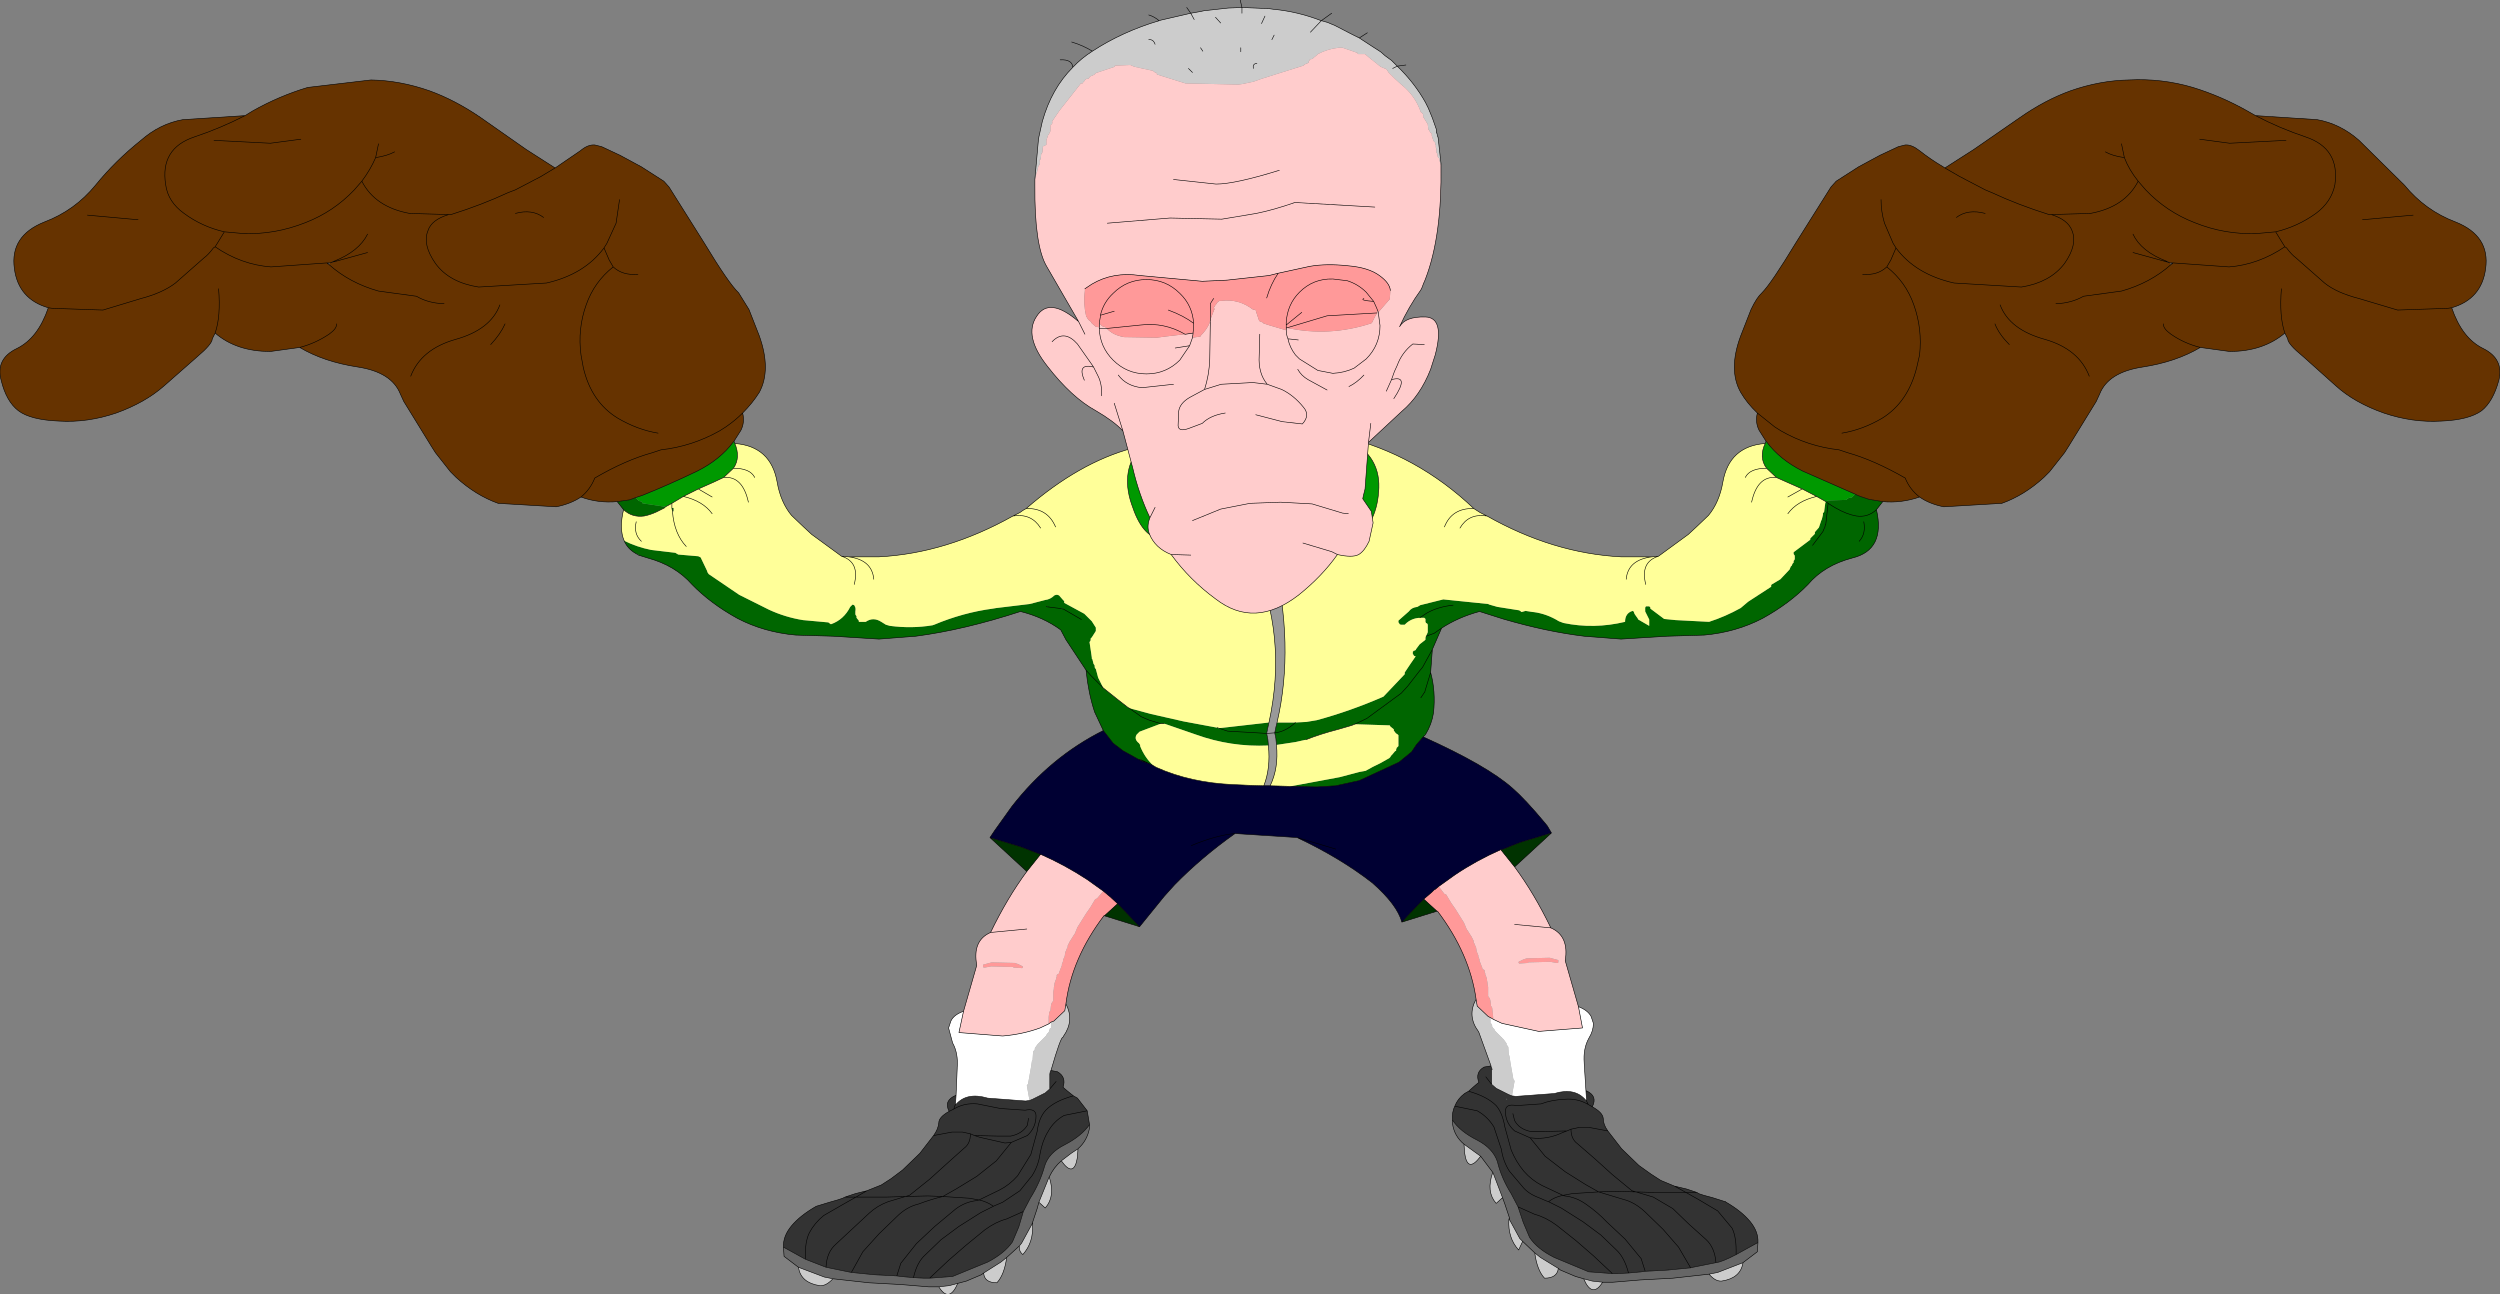 <?xml version="1.0" encoding="UTF-8" standalone="no"?>
<svg xmlns:xlink="http://www.w3.org/1999/xlink" height="112.5px" width="217.3px" xmlns="http://www.w3.org/2000/svg">
  <rect width="100%" height="100%" fill="#808080" stroke="none"/>
  <g transform="matrix(1.0, 0.0, 0.0, 1.0, 108.65, 56.25)">
    <path d="M55.0 -12.65 L54.45 -11.95 Q55.25 -8.45 52.35 -7.75 49.9 -7.1 48.5 -5.45 46.9 -3.8 44.55 -2.5 42.25 -1.3 39.5 -1.05 L36.25 -0.95 32.25 -0.7 29.05 -0.95 Q25.75 -1.35 22.0 -2.45 L19.95 -3.1 Q18.1 -2.6 16.65 -1.65 L15.85 0.2 15.7 2.2 Q16.15 3.85 15.95 5.7 15.8 6.7 15.25 7.6 L15.2 7.55 15.2 7.65 15.15 7.7 15.05 7.8 14.45 8.5 14.05 9.1 12.95 10.0 9.5 11.6 7.45 12.05 5.8 12.15 3.5 12.1 7.8 11.3 9.5 10.85 10.05 10.75 Q10.65 10.4 11.3 10.1 L12.1 9.65 12.15 9.6 12.2 9.55 12.25 9.45 12.35 9.35 12.6 9.05 12.7 9.0 12.7 8.9 12.75 8.75 12.9 8.6 12.9 8.55 12.9 8.0 12.9 7.65 12.85 7.6 12.7 7.5 12.65 7.45 12.5 7.25 12.5 7.15 12.45 7.1 12.2 6.9 12.15 6.8 9.1 6.7 8.85 6.8 7.65 7.15 Q6.1 7.55 4.85 8.05 L3.95 8.25 2.3 8.5 2.25 7.95 2.15 7.45 2.25 6.95 2.35 6.55 3.95 6.55 4.9 6.5 5.8 6.35 Q8.75 5.55 11.6 4.3 L13.45 2.35 13.45 2.3 13.45 2.2 13.95 1.45 14.4 0.8 14.25 0.75 14.2 0.65 14.15 0.6 14.15 0.55 14.15 0.4 14.2 0.35 14.25 0.3 14.3 0.3 14.4 0.25 14.45 0.15 14.75 -0.25 15.2 -0.6 15.25 -0.65 15.25 -0.75 15.25 -0.85 15.3 -0.9 15.3 -0.95 15.45 -1.3 15.45 -1.9 15.45 -1.95 15.4 -2.05 15.3 -2.1 15.25 -2.2 15.25 -2.25 15.25 -2.35 15.25 -2.4 15.25 -2.45 15.2 -2.5 15.15 -2.55 14.75 -2.55 Q14.0 -2.5 13.5 -2.0 L13.45 -1.95 13.3 -1.95 13.1 -1.95 13.0 -2.0 12.95 -2.1 12.9 -2.15 12.9 -2.2 12.9 -2.3 12.95 -2.35 13.8 -3.1 Q14.05 -3.45 14.55 -3.5 L14.8 -3.65 16.8 -4.15 20.7 -3.75 20.8 -3.7 21.5 -3.5 23.4 -3.2 23.55 -3.1 23.6 -3.05 23.95 -3.15 24.6 -3.05 24.65 -3.05 Q25.8 -2.9 26.85 -2.25 L27.25 -2.1 Q29.9 -1.55 32.6 -2.2 32.6 -2.95 33.25 -3.15 L33.35 -3.1 33.4 -2.95 33.45 -2.85 33.7 -2.5 33.75 -2.4 34.7 -1.85 34.7 -2.3 34.7 -2.4 34.35 -3.1 34.35 -3.35 34.35 -3.45 34.4 -3.5 34.4 -3.55 34.7 -3.55 34.8 -3.45 34.8 -3.35 36.0 -2.45 37.0 -2.35 39.9 -2.2 Q41.3 -2.65 42.65 -3.4 L43.3 -3.95 45.3 -5.25 45.3 -5.4 45.35 -5.45 46.1 -5.9 46.9 -6.75 47.0 -7.0 47.1 -7.1 47.15 -7.25 47.25 -7.35 47.25 -7.4 47.25 -7.5 47.3 -7.55 47.35 -7.65 47.35 -7.95 47.25 -8.1 47.25 -8.25 48.65 -9.3 48.7 -9.35 48.7 -9.45 49.1 -9.85 49.1 -9.9 49.1 -10.0 49.45 -10.4 49.65 -11.0 49.7 -11.1 49.8 -11.5 49.8 -11.65 49.85 -11.7 49.9 -11.75 50.0 -12.5 50.05 -12.65 50.25 -12.75 51.85 -12.8 Q51.95 -13.0 52.3 -13.0 L52.6 -13.3 52.8 -13.2 53.05 -13.1 53.8 -12.85 55.0 -12.65 M-12.75 7.25 L-13.5 5.65 Q-14.05 4.0 -14.25 2.0 L-16.0 -0.65 -16.45 -1.5 Q-17.95 -2.6 -19.95 -3.1 -24.85 -1.5 -29.05 -0.95 L-32.25 -0.7 -36.2 -0.95 -39.5 -1.05 Q-42.25 -1.3 -44.55 -2.5 -46.9 -3.8 -48.5 -5.45 -49.95 -7.1 -52.35 -7.75 L-53.15 -8.0 -53.15 -8.05 -53.4 -8.15 Q-54.1 -8.55 -54.4 -9.25 -53.3 -8.7 -52.05 -8.45 L-49.95 -8.2 -49.7 -8.05 -47.95 -7.9 -47.75 -7.8 -47.2 -6.65 -47.15 -6.5 -47.05 -6.35 -44.4 -4.55 -41.8 -3.25 Q-40.4 -2.6 -38.85 -2.35 L-36.65 -2.15 -36.45 -2.0 -36.4 -2.0 Q-35.3 -2.4 -34.75 -3.5 L-34.7 -3.55 -34.55 -3.7 -34.4 -3.65 -34.35 -3.55 Q-34.25 -3.4 -34.3 -3.1 L-34.3 -2.85 -34.25 -2.75 -34.2 -2.7 -34.2 -2.6 -34.2 -2.55 -34.0 -2.3 -34.0 -2.2 -33.4 -2.2 Q-32.75 -2.65 -32.05 -2.2 L-31.65 -1.95 -31.3 -1.85 Q-29.4 -1.6 -27.6 -1.9 L-27.45 -1.95 Q-24.95 -3.0 -22.35 -3.35 L-22.05 -3.4 -19.15 -3.75 -17.8 -4.1 Q-17.35 -4.15 -17.0 -4.5 L-16.85 -4.55 -16.75 -4.55 -16.6 -4.5 -16.25 -4.1 -16.2 -4.05 -16.15 -4.0 -16.15 -3.9 -16.15 -3.85 -14.4 -2.9 -13.75 -2.25 -13.4 -1.7 -13.4 -1.55 -13.4 -1.4 -13.75 -0.85 -13.85 -0.75 -13.85 -0.65 -13.85 -0.6 -13.9 -0.5 -13.95 -0.45 -13.8 0.55 -13.75 0.9 -13.75 1.0 -13.7 1.05 -13.6 1.45 -13.5 1.6 -13.5 1.7 -13.5 1.75 -13.45 1.85 -13.4 1.9 -13.2 2.65 -13.1 2.85 -12.75 3.55 -12.5 3.75 -11.5 4.55 -10.6 5.25 -10.5 5.3 -8.65 5.8 -5.8 6.45 -2.85 7.0 -1.95 7.3 0.65 7.45 1.45 7.5 1.55 8.0 1.6 8.55 Q-1.65 8.7 -4.7 7.6 L-7.45 6.65 -7.75 6.65 -8.75 6.35 -9.45 6.05 -9.65 5.9 -10.3 5.45 -10.5 5.3 -10.6 5.25 -10.5 5.3 -10.3 5.45 -9.65 5.9 -9.45 6.05 -8.75 6.35 -7.75 6.65 -9.6 7.35 -9.75 7.5 -9.85 7.6 Q-10.1 8.0 -9.65 8.35 L-9.55 8.5 -9.55 8.55 -9.55 8.6 Q-9.15 9.6 -8.4 10.3 L-8.6 10.2 -9.4 9.9 -9.45 9.8 -9.7 9.75 -11.05 9.0 -11.9 8.35 -12.75 7.25 M-54.45 -11.95 L-55.0 -12.65 -53.95 -12.8 -53.8 -12.85 -53.4 -13.0 -53.1 -12.7 -53.05 -12.7 -52.9 -12.65 -52.85 -12.6 -52.8 -12.5 -50.8 -12.2 -50.9 -12.1 -51.6 -11.75 Q-52.15 -11.5 -52.65 -11.4 -53.7 -11.25 -54.45 -11.95 M1.65 6.55 L1.55 7.0 1.45 7.5 0.65 7.45 -1.95 7.3 -2.85 7.0 -2.75 7.05 1.65 6.55 M17.65 -3.65 Q16.3 -3.5 15.35 -2.95 L14.75 -2.55 15.35 -2.95 Q16.3 -3.5 17.65 -3.65 M16.65 -1.65 L16.0 -1.2 15.3 -0.95 16.0 -1.2 16.65 -1.65 M21.9 -2.8 L22.05 -2.8 21.9 -2.8 M54.45 -11.95 Q53.7 -11.25 52.7 -11.4 51.85 -11.55 50.9 -12.1 L50.65 -12.25 50.25 -12.5 50.05 -12.65 50.25 -12.5 50.65 -12.25 50.9 -12.1 Q51.85 -11.55 52.7 -11.4 53.7 -11.25 54.45 -11.95 M50.0 -10.65 L50.05 -10.7 50.25 -12.5 50.05 -10.7 50.0 -10.65 50.0 -10.6 50.0 -10.65 M49.95 -10.35 L50.0 -10.6 49.95 -10.35 49.9 -10.35 49.9 -10.3 49.95 -10.35 M48.9 -8.85 L49.8 -10.05 49.9 -10.3 49.8 -10.05 48.9 -8.85 M53.35 -10.9 Q53.55 -9.85 52.95 -9.2 53.55 -9.85 53.35 -10.9 M14.85 4.4 L15.15 3.95 15.2 3.9 15.2 3.85 15.7 2.2 15.2 3.85 15.2 3.9 15.15 3.95 14.85 4.4 M15.85 0.2 L15.3 1.2 15.0 1.75 14.75 2.05 13.7 3.4 13.15 4.0 10.15 6.2 9.1 6.7 10.15 6.2 13.15 4.0 13.7 3.4 14.75 2.05 15.0 1.75 15.3 1.2 15.85 0.2 M3.95 6.55 Q3.1 7.35 2.15 7.45 3.1 7.35 3.95 6.55 M-50.25 -12.1 L-50.1 -12.1 -50.1 -12.0 -50.1 -11.8 -50.2 -11.8 -50.25 -12.1 M-17.6 -3.5 L-17.6 -3.55 -17.7 -3.55 -17.6 -3.5 -16.4 -3.35 -17.6 -3.5 M-16.2 -3.3 L-16.45 -3.4 -16.4 -3.35 -16.2 -3.3 -14.65 -2.4 -16.2 -3.3 M-8.6 10.2 L-9.45 9.8 -8.6 10.2 M-12.75 3.55 L-13.85 2.45 -14.25 2.0 -13.85 2.45 -12.75 3.55" fill="#006600" fill-rule="evenodd" stroke="none"/>
    <path d="M-9.45 -17.5 Q-5.95 -18.7 -2.45 -19.35 1.0 -20.05 3.75 -19.4 L8.1 -18.3 Q11.3 -16.85 11.2 -13.85 11.1 -10.85 9.1 -9.3 7.0 -7.75 3.4 -7.85 L2.0 -7.95 Q1.55 -8.65 1.85 -9.45 2.0 -10.0 2.5 -10.1 L2.9 -10.1 5.25 -10.15 Q9.5 -10.25 9.45 -14.0 9.45 -15.5 7.85 -15.85 L1.2 -16.8 -5.4 -16.4 -7.1 -16.2 -7.8 -15.9 -8.2 -15.7 Q-9.25 -14.8 -9.15 -13.2 -9.05 -11.6 -7.15 -10.95 -5.25 -10.35 -1.75 -10.2 L0.5 -10.1 -1.0 -8.3 -3.5 -8.8 -7.75 -9.45 Q-9.35 -9.5 -10.3 -12.45 -11.3 -15.4 -9.45 -17.5 M50.05 -12.65 L49.25 -13.1 48.0 -13.75 46.65 -14.35 45.75 -14.75 44.9 -15.55 Q44.2 -16.5 44.8 -17.75 L44.9 -17.85 Q46.05 -16.3 48.05 -15.3 L52.6 -13.3 52.3 -13.0 Q51.95 -13.0 51.85 -12.8 L50.25 -12.75 50.05 -12.65 M-44.8 -17.75 Q-44.25 -16.5 -44.9 -15.55 L-45.75 -14.75 -46.6 -14.35 -47.95 -13.75 -49.25 -13.1 -50.25 -12.5 -50.8 -12.2 -52.8 -12.5 -52.85 -12.6 -52.9 -12.65 -53.05 -12.7 -53.1 -12.7 -53.4 -13.0 -52.8 -13.2 Q-50.55 -14.1 -48.05 -15.3 -46.05 -16.3 -44.9 -17.85 L-44.8 -17.75" fill="#009900" fill-rule="evenodd" stroke="none"/>
    <path d="M-79.6 -33.55 L-79.6 -33.5 -79.65 -33.5 -79.6 -33.55" fill="#996600" fill-rule="evenodd" stroke="none"/>
    <path d="M44.85 -17.9 L44.25 -18.85 Q43.9 -19.55 44.1 -20.35 43.2 -21.2 42.65 -22.15 41.55 -24.1 42.65 -27.05 L43.55 -29.35 Q44.05 -30.4 44.5 -30.8 45.3 -31.6 47.45 -35.15 L50.5 -40.0 50.95 -40.5 52.9 -41.75 54.75 -42.75 56.35 -43.5 56.95 -43.65 Q57.5 -43.7 58.2 -43.15 59.15 -42.4 60.25 -41.75 L60.4 -41.65 62.9 -43.25 66.95 -46.05 Q69.1 -47.55 71.3 -48.35 73.85 -49.25 76.4 -49.3 79.25 -49.45 81.95 -48.65 84.4 -47.9 86.7 -46.6 L87.4 -46.2 92.75 -45.85 Q94.75 -45.5 96.4 -44.05 L100.35 -40.15 Q102.15 -37.95 104.8 -36.95 107.8 -35.75 107.4 -32.9 107.05 -30.25 104.45 -29.5 105.35 -26.85 107.2 -25.95 109.0 -25.05 108.55 -23.2 108.05 -21.35 107.05 -20.55 105.95 -19.75 103.55 -19.65 101.05 -19.5 98.55 -20.35 96.0 -21.25 94.4 -22.7 L91.55 -25.25 Q90.2 -26.35 90.2 -26.8 L89.95 -27.3 Q88.05 -25.7 85.15 -25.7 L82.6 -26.05 Q80.5 -24.8 77.6 -24.35 74.6 -23.9 73.85 -22.0 L73.55 -21.35 71.15 -17.45 70.8 -16.9 69.5 -15.25 69.0 -14.75 Q67.3 -13.2 65.35 -12.5 L60.3 -12.2 Q59.05 -12.45 58.2 -13.05 56.6 -12.5 55.0 -12.65 L53.8 -12.85 53.05 -13.1 52.8 -13.2 52.6 -13.3 48.05 -15.3 Q46.05 -16.3 44.9 -17.85 L44.85 -17.9 M-55.0 -12.65 Q-56.65 -12.5 -58.15 -13.05 -59.05 -12.45 -60.3 -12.2 L-65.35 -12.5 Q-67.3 -13.2 -69.0 -14.75 L-69.5 -15.25 -70.8 -16.9 -71.15 -17.45 -73.55 -21.35 -73.85 -22.0 Q-74.6 -23.9 -77.55 -24.35 -80.5 -24.8 -82.6 -26.05 L-85.15 -25.7 Q-88.1 -25.7 -89.95 -27.3 L-90.2 -26.8 Q-90.2 -26.35 -91.5 -25.25 L-94.4 -22.7 Q-96.05 -21.25 -98.55 -20.35 -101.05 -19.5 -103.5 -19.65 -106.0 -19.75 -107.05 -20.55 -108.1 -21.35 -108.55 -23.2 -109.05 -25.05 -107.2 -25.95 -105.35 -26.85 -104.45 -29.5 -107.05 -30.25 -107.4 -32.9 -107.8 -35.75 -104.8 -36.95 -102.15 -37.95 -100.35 -40.15 -98.65 -42.25 -96.4 -44.05 -94.75 -45.5 -92.75 -45.85 L-87.35 -46.2 -86.7 -46.6 Q-84.4 -47.9 -81.9 -48.65 L-76.4 -49.3 Q-73.85 -49.25 -71.3 -48.35 -69.1 -47.55 -66.9 -46.05 L-62.9 -43.25 -60.4 -41.65 -60.25 -41.75 -58.2 -43.15 Q-57.55 -43.7 -56.95 -43.65 L-56.35 -43.5 -54.75 -42.75 -52.9 -41.75 -50.95 -40.5 -50.5 -40.0 -47.45 -35.15 Q-45.3 -31.6 -44.45 -30.8 L-43.55 -29.35 -42.65 -27.05 Q-41.6 -24.1 -42.65 -22.15 -43.25 -21.2 -44.1 -20.35 -43.9 -19.55 -44.25 -18.85 L-44.85 -17.9 -44.9 -17.85 Q-46.05 -16.3 -48.05 -15.3 -50.55 -14.1 -52.8 -13.2 L-53.4 -13.0 -53.8 -12.85 -53.95 -12.8 -55.0 -12.65 M69.45 -37.6 Q66.75 -38.45 64.5 -39.5 L63.9 -39.75 61.7 -40.9 60.4 -41.65 61.7 -40.9 63.9 -39.75 64.5 -39.5 Q66.75 -38.45 69.45 -37.6 L69.65 -37.6 73.05 -37.7 Q76.05 -38.25 77.2 -40.5 76.4 -41.5 76.0 -42.55 L75.75 -43.75 76.0 -42.55 Q76.4 -41.5 77.2 -40.5 L77.85 -39.75 Q79.65 -37.85 82.1 -36.9 84.7 -35.85 87.5 -35.95 L89.15 -36.1 Q91.05 -36.55 92.65 -37.7 94.0 -38.7 94.3 -40.2 94.75 -43.35 91.75 -44.35 89.5 -45.1 87.4 -46.2 89.5 -45.1 91.75 -44.35 94.75 -43.35 94.3 -40.2 94.0 -38.7 92.65 -37.7 91.05 -36.55 89.15 -36.1 L87.5 -35.95 Q84.7 -35.85 82.1 -36.9 79.65 -37.85 77.85 -39.75 L77.2 -40.5 Q76.05 -38.25 73.05 -37.7 L69.65 -37.6 Q71.1 -37.15 71.45 -36.2 71.95 -35.0 70.8 -33.35 69.55 -31.7 67.05 -31.3 L61.2 -31.65 Q57.85 -32.4 56.15 -34.7 L55.7 -33.65 55.35 -33.05 Q57.0 -31.75 57.7 -29.75 58.45 -27.65 58.2 -25.4 L57.95 -24.3 Q57.2 -21.3 54.95 -19.9 53.25 -18.9 51.45 -18.6 53.25 -18.9 54.95 -19.9 57.2 -21.3 57.95 -24.3 L58.2 -25.4 Q58.45 -27.65 57.7 -29.75 57.0 -31.75 55.35 -33.05 L55.7 -33.65 56.15 -34.7 Q57.85 -32.4 61.2 -31.65 L67.05 -31.3 Q69.55 -31.7 70.8 -33.35 71.95 -35.0 71.45 -36.2 71.1 -37.15 69.65 -37.6 L69.45 -37.6 M61.4 -37.35 Q62.4 -38.1 63.9 -37.7 62.4 -38.1 61.4 -37.35 M76.0 -42.55 Q74.95 -42.7 74.35 -43.05 74.95 -42.7 76.0 -42.55 M65.2 -29.75 Q66.0 -27.6 69.1 -26.75 72.05 -25.9 72.95 -23.55 72.05 -25.9 69.1 -26.75 66.0 -27.6 65.2 -29.75 M64.75 -28.1 Q65.1 -27.2 66.0 -26.3 65.1 -27.2 64.75 -28.1 M80.2 -33.4 L79.95 -33.4 Q79.75 -33.5 79.65 -33.55 L79.65 -33.5 79.95 -33.4 80.05 -33.25 80.2 -33.35 80.2 -33.4 85.1 -33.05 Q87.65 -33.25 89.95 -34.8 L89.7 -35.2 89.15 -36.1 89.7 -35.2 89.95 -34.8 Q87.65 -33.25 85.1 -33.05 L80.2 -33.4 M70.05 -29.85 Q71.4 -29.9 72.45 -30.5 L75.75 -30.95 Q78.25 -31.65 80.05 -33.25 78.25 -31.65 75.75 -30.95 L72.45 -30.5 Q71.4 -29.9 70.05 -29.85 M76.75 -34.3 L79.65 -33.5 76.75 -34.3 M76.75 -35.9 Q77.45 -34.4 79.65 -33.55 77.45 -34.4 76.75 -35.9 M55.35 -33.05 Q54.55 -32.3 53.25 -32.4 54.55 -32.3 55.35 -33.05 M54.85 -38.9 Q54.85 -37.85 55.15 -36.85 L55.9 -35.1 56.15 -34.7 55.9 -35.1 55.15 -36.85 Q54.85 -37.85 54.85 -38.9 M82.6 -26.05 Q81.2 -26.4 80.05 -27.2 79.35 -27.7 79.4 -28.1 79.35 -27.7 80.05 -27.2 81.2 -26.4 82.6 -26.05 M58.2 -13.05 Q57.35 -13.7 56.95 -14.7 54.25 -16.25 51.95 -16.9 L51.2 -17.15 Q48.5 -17.45 46.15 -18.8 L45.6 -19.15 44.1 -20.35 45.6 -19.15 46.15 -18.8 Q48.5 -17.45 51.2 -17.15 L51.95 -16.9 Q54.25 -16.25 56.95 -14.7 57.35 -13.7 58.2 -13.05 M89.65 -31.15 Q89.45 -28.75 89.95 -27.3 89.45 -28.75 89.65 -31.15 M82.55 -44.15 L85.15 -43.8 90.05 -44.05 85.15 -43.8 82.55 -44.15 M96.7 -37.15 L101.1 -37.55 96.7 -37.15 M104.45 -29.5 L104.1 -29.45 99.75 -29.3 96.4 -30.3 Q94.45 -30.8 93.4 -31.65 L90.9 -33.85 Q90.55 -34.1 90.1 -34.7 L89.95 -34.8 90.1 -34.7 Q90.55 -34.1 90.9 -33.85 L93.4 -31.65 Q94.45 -30.8 96.4 -30.3 L99.75 -29.3 104.1 -29.45 104.45 -29.5 M-80.2 -33.4 L-85.1 -33.05 Q-87.7 -33.25 -89.95 -34.8 L-90.1 -34.7 Q-90.55 -34.1 -90.9 -33.85 L-93.4 -31.65 Q-94.5 -30.8 -96.4 -30.3 L-99.7 -29.3 -104.1 -29.45 -104.45 -29.5 -104.1 -29.45 -99.7 -29.3 -96.4 -30.3 Q-94.5 -30.8 -93.4 -31.65 L-90.9 -33.85 Q-90.55 -34.1 -90.1 -34.7 L-89.95 -34.8 -89.7 -35.2 -89.15 -36.1 -89.7 -35.2 -89.95 -34.8 Q-87.7 -33.25 -85.1 -33.05 L-80.2 -33.4 -80.2 -33.35 -80.05 -33.25 -79.95 -33.4 -80.2 -33.4 M-75.75 -43.75 L-76.0 -42.55 Q-76.45 -41.5 -77.2 -40.5 L-77.85 -39.75 Q-79.65 -37.85 -82.1 -36.9 -84.75 -35.85 -87.5 -35.95 L-89.15 -36.1 Q-91.1 -36.55 -92.65 -37.7 -94.05 -38.7 -94.25 -40.2 -94.75 -43.35 -91.75 -44.35 -89.5 -45.1 -87.35 -46.2 -89.5 -45.1 -91.75 -44.35 -94.75 -43.35 -94.25 -40.2 -94.05 -38.7 -92.65 -37.7 -91.1 -36.55 -89.15 -36.1 L-87.5 -35.95 Q-84.75 -35.85 -82.1 -36.9 -79.65 -37.85 -77.85 -39.75 L-77.2 -40.5 Q-76.45 -41.5 -76.0 -42.55 L-75.75 -43.75 M-96.65 -37.15 L-101.05 -37.55 -96.65 -37.15 M-82.5 -44.15 L-85.15 -43.8 -90.05 -44.05 -85.15 -43.8 -82.5 -44.15 M-79.6 -33.55 L-79.95 -33.4 -79.65 -33.5 -79.6 -33.5 -79.6 -33.55 Q-77.45 -34.4 -76.7 -35.9 -77.45 -34.4 -79.6 -33.55 M-55.35 -33.05 L-55.7 -33.65 -56.15 -34.7 -55.9 -35.1 -55.1 -36.85 -54.8 -38.9 -55.1 -36.85 -55.9 -35.1 -56.15 -34.7 -55.7 -33.65 -55.35 -33.05 Q-54.55 -32.3 -53.2 -32.4 -54.55 -32.3 -55.35 -33.05 -57.0 -31.75 -57.7 -29.75 -58.45 -27.65 -58.15 -25.4 L-57.95 -24.3 Q-57.25 -21.3 -54.95 -19.9 -53.25 -18.9 -51.45 -18.6 -53.25 -18.9 -54.95 -19.9 -57.25 -21.3 -57.95 -24.3 L-58.15 -25.4 Q-58.45 -27.65 -57.7 -29.75 -57.0 -31.75 -55.35 -33.05 M-89.65 -31.15 Q-89.45 -28.75 -89.95 -27.3 -89.45 -28.75 -89.65 -31.15 M-69.65 -37.6 L-69.45 -37.6 -69.65 -37.6 Q-71.15 -37.15 -71.45 -36.2 -71.95 -35.0 -70.8 -33.35 -69.6 -31.7 -67.05 -31.3 L-61.15 -31.65 Q-57.85 -32.4 -56.15 -34.7 -57.85 -32.4 -61.15 -31.65 L-67.05 -31.3 Q-69.6 -31.7 -70.8 -33.35 -71.95 -35.0 -71.45 -36.2 -71.15 -37.15 -69.65 -37.6 L-73.05 -37.7 Q-76.05 -38.25 -77.2 -40.5 -76.05 -38.25 -73.05 -37.7 L-69.65 -37.6 M-76.0 -42.55 Q-75.0 -42.7 -74.35 -43.05 -75.0 -42.7 -76.0 -42.55 M-61.4 -37.35 Q-62.4 -38.1 -63.85 -37.7 -62.4 -38.1 -61.4 -37.35 M-69.45 -37.6 Q-66.75 -38.45 -64.5 -39.5 L-63.85 -39.75 -61.65 -40.9 -60.4 -41.65 -61.65 -40.9 -63.85 -39.75 -64.5 -39.5 Q-66.75 -38.45 -69.45 -37.6 M-76.7 -34.3 L-79.6 -33.5 -76.7 -34.3 M-70.05 -29.85 Q-71.45 -29.9 -72.45 -30.5 L-75.75 -30.95 Q-78.25 -31.65 -80.05 -33.25 -78.25 -31.65 -75.75 -30.95 L-72.45 -30.5 Q-71.45 -29.9 -70.05 -29.85 M-44.1 -20.35 Q-44.75 -19.7 -45.55 -19.15 L-46.1 -18.8 Q-48.5 -17.45 -51.2 -17.15 L-51.95 -16.9 Q-54.3 -16.25 -56.95 -14.7 -57.35 -13.7 -58.15 -13.05 -57.35 -13.7 -56.95 -14.7 -54.3 -16.25 -51.95 -16.9 L-51.2 -17.15 Q-48.5 -17.45 -46.1 -18.8 L-45.55 -19.15 Q-44.75 -19.7 -44.1 -20.35 M-64.75 -28.1 Q-65.15 -27.2 -66.0 -26.3 -65.15 -27.2 -64.75 -28.1 M-65.2 -29.75 Q-66.0 -27.6 -69.05 -26.75 -72.05 -25.9 -72.95 -23.55 -72.05 -25.9 -69.05 -26.75 -66.0 -27.6 -65.2 -29.75 M-79.4 -28.1 Q-79.35 -27.7 -80.05 -27.2 -81.25 -26.4 -82.6 -26.05 -81.25 -26.4 -80.05 -27.2 -79.35 -27.7 -79.4 -28.1" fill="#663300" fill-rule="evenodd" stroke="none"/>
    <path d="M0.25 -7.75 L0.4 -8.1 2.0 -7.95 Q3.9 -0.1 2.35 6.55 L2.25 6.95 2.15 7.45 1.45 7.5 2.15 7.45 2.25 7.95 2.3 8.5 Q2.5 10.5 1.75 12.05 L1.2 12.05 Q1.8 10.55 1.6 8.55 L1.55 8.0 1.45 7.5 1.55 7.0 1.65 6.55 Q3.3 -1.0 0.25 -7.75" fill="#999999" fill-rule="evenodd" stroke="none"/>
    <path d="M19.65 30.6 Q19.1 26.65 16.3 22.95 L16.25 22.95 15.1 21.9 15.8 21.3 16.0 21.1 16.1 21.05 16.4 20.8 16.9 21.45 17.05 21.5 17.5 22.25 17.85 22.75 18.6 23.95 18.85 24.55 18.9 24.6 19.15 25.0 19.25 25.15 19.45 25.55 19.45 25.65 19.45 25.7 19.5 25.75 19.6 26.0 19.65 26.1 19.7 26.4 19.7 26.45 19.75 26.55 19.85 26.8 19.85 26.9 19.95 27.15 19.95 27.25 20.2 27.9 20.2 27.95 20.25 28.0 20.35 28.05 20.4 28.1 20.4 28.15 20.4 28.25 20.45 28.35 20.45 28.45 20.5 28.55 20.6 28.85 20.6 28.95 20.65 29.2 20.65 29.3 20.7 29.55 20.7 29.8 20.7 30.35 20.75 30.4 20.85 30.55 20.9 30.75 20.95 31.2 21.0 31.25 21.05 31.35 21.1 31.75 21.15 32.35 20.9 32.2 20.8 32.15 20.7 32.1 19.75 31.2 19.65 30.6 M-12.65 23.35 L-12.7 23.35 Q-15.5 27.05 -16.0 31.0 L-16.1 31.6 -17.05 32.5 -17.2 32.55 -17.3 32.6 -17.5 32.75 -17.5 32.15 -17.45 31.75 -17.4 31.65 -17.35 31.6 -17.3 31.15 -17.25 30.95 -17.15 30.8 -17.1 30.75 -17.1 30.2 -17.1 29.95 -17.05 29.7 -17.05 29.6 -17.0 29.35 -17.0 29.25 -16.9 28.95 -16.85 28.85 -16.85 28.75 -16.8 28.65 -16.8 28.55 -16.8 28.5 -16.75 28.45 -16.65 28.4 -16.6 28.35 -16.6 28.3 -16.35 27.65 -16.35 27.55 -16.25 27.3 -16.25 27.2 -16.15 26.95 -16.1 26.85 -16.1 26.8 -16.05 26.5 -16.0 26.4 -15.9 26.15 -15.85 26.1 -15.85 26.05 -15.85 25.95 -15.65 25.55 -15.55 25.4 -15.3 25.0 -15.25 24.95 -15.0 24.35 -14.25 23.15 -13.9 22.65 -13.45 21.9 -13.3 21.85 -12.75 21.2 -12.45 21.45 -12.4 21.5 -12.15 21.7 -11.5 22.3 -12.65 23.35 M26.65 27.45 L26.1 27.35 24.2 27.4 24.15 27.45 23.4 27.5 23.35 27.45 23.35 27.35 23.75 27.15 23.9 27.1 24.05 27.05 26.05 27.0 26.8 27.2 26.8 27.25 26.8 27.35 26.8 27.4 26.75 27.45 26.65 27.45 M-22.5 27.75 L-23.05 27.85 -23.15 27.85 -23.2 27.8 -23.2 27.75 -23.2 27.65 -23.2 27.6 -22.45 27.4 -20.45 27.45 -20.3 27.5 -20.15 27.55 -19.75 27.75 -19.75 27.85 -19.8 27.9 -20.55 27.85 -20.6 27.8 -22.5 27.75" fill="#ff9999" fill-rule="evenodd" stroke="none"/>
    <path d="M23.0 19.1 Q24.7 21.4 26.15 24.4 27.75 25.1 27.4 27.25 L28.55 31.25 28.9 33.1 25.1 33.4 21.9 32.7 21.15 32.35 21.1 31.75 21.05 31.35 21.0 31.25 20.95 31.2 20.9 30.75 20.85 30.55 20.75 30.4 20.7 30.35 20.7 29.8 20.7 29.55 20.65 29.3 20.65 29.2 20.6 28.95 20.6 28.85 20.5 28.55 20.45 28.45 20.45 28.35 20.4 28.25 20.4 28.15 20.4 28.1 20.35 28.05 20.25 28.0 20.2 27.95 20.2 27.9 19.95 27.25 19.95 27.15 19.85 26.9 19.85 26.8 19.75 26.55 19.7 26.45 19.7 26.4 19.65 26.1 19.6 26.0 19.5 25.75 19.45 25.7 19.45 25.65 19.45 25.55 19.25 25.15 19.15 25.0 18.9 24.6 18.85 24.55 18.6 23.95 17.85 22.75 17.5 22.25 17.05 21.5 16.9 21.45 16.4 20.8 17.8 19.8 Q19.65 18.55 21.8 17.6 L23.0 19.1 M-24.9 31.65 L-23.75 27.65 Q-24.15 25.5 -22.55 24.8 -21.1 21.8 -19.4 19.5 L-18.2 18.0 Q-16.05 18.95 -14.15 20.2 L-12.75 21.2 -13.3 21.85 -13.45 21.9 -13.9 22.65 -14.25 23.15 -15.0 24.35 -15.25 24.95 -15.3 25.0 -15.55 25.4 -15.65 25.55 -15.85 25.95 -15.85 26.05 -15.85 26.1 -15.9 26.15 -16.0 26.4 -16.05 26.5 -16.1 26.8 -16.1 26.85 -16.15 26.95 -16.25 27.2 -16.25 27.3 -16.35 27.55 -16.35 27.65 -16.6 28.3 -16.6 28.35 -16.65 28.4 -16.75 28.45 -16.8 28.5 -16.8 28.55 -16.8 28.65 -16.85 28.75 -16.85 28.85 -16.9 28.95 -17.0 29.25 -17.0 29.35 -17.05 29.6 -17.05 29.7 -17.1 29.95 -17.1 30.2 -17.1 30.75 -17.15 30.8 -17.25 30.95 -17.3 31.15 -17.35 31.6 -17.4 31.65 -17.45 31.75 -17.5 32.15 -17.5 32.75 -18.25 33.1 Q-19.75 33.65 -21.5 33.8 L-25.3 33.5 -24.9 31.65 M23.0 24.1 L26.15 24.4 23.0 24.1 M26.65 27.45 L26.75 27.45 26.8 27.4 26.8 27.35 26.8 27.25 26.8 27.2 26.05 27.0 24.05 27.05 23.9 27.1 23.75 27.15 23.35 27.35 23.35 27.45 23.4 27.5 24.15 27.45 24.2 27.4 26.1 27.35 26.65 27.45 M-22.5 27.75 L-20.6 27.8 -20.55 27.85 -19.8 27.9 -19.75 27.85 -19.75 27.75 -20.15 27.55 -20.3 27.5 -20.45 27.45 -22.45 27.4 -23.2 27.6 -23.2 27.65 -23.2 27.75 -23.2 27.8 -23.15 27.85 -23.05 27.85 -22.5 27.75 M-19.4 24.5 L-22.55 24.8 -19.4 24.5" fill="#ffcccc" fill-rule="evenodd" stroke="none"/>
    <path d="M29.2 38.55 Q30.25 39.0 29.75 39.95 30.65 40.45 30.7 40.95 30.7 41.5 31.1 42.05 L32.3 43.6 33.8 45.05 34.85 45.8 35.7 46.35 36.9 46.85 37.95 47.1 38.85 47.4 39.0 47.5 39.45 47.65 40.2 47.85 41.3 48.2 Q42.7 49.0 43.45 49.9 44.2 50.8 44.15 51.75 L42.25 52.8 Q41.0 53.45 40.5 53.5 L38.5 53.9 38.3 53.95 37.25 52.15 35.9 50.6 34.35 49.1 Q33.45 48.25 32.45 48.0 L30.3 47.35 31.65 47.3 33.55 47.35 35.05 47.8 36.75 48.8 38.15 50.15 39.65 51.5 Q40.4 52.2 40.5 53.5 40.4 52.2 39.65 51.5 L38.15 50.15 36.75 48.8 35.05 47.8 33.55 47.35 31.65 47.3 30.3 47.35 32.45 48.0 Q33.45 48.25 34.35 49.1 L35.9 50.6 37.25 52.15 38.3 53.95 36.25 54.15 34.35 54.25 34.0 53.15 32.6 51.45 31.0 49.95 Q30.25 49.15 29.25 48.45 28.35 47.8 27.35 47.7 L27.2 47.65 Q26.45 47.8 25.95 48.2 L25.8 48.15 25.1 47.85 Q24.15 47.5 23.65 46.85 L22.55 45.55 Q22.0 44.7 21.85 43.65 L21.2 41.7 Q20.65 40.8 19.75 40.3 L17.8 39.9 19.75 40.3 Q20.65 40.8 21.2 41.7 L21.85 43.65 Q22.0 44.7 22.55 45.55 L23.65 46.85 Q24.15 47.5 25.1 47.85 L25.8 48.15 25.95 48.2 Q26.45 47.8 27.2 47.65 L25.4 46.8 Q24.5 46.35 23.8 45.55 23.1 44.7 22.7 43.7 L22.15 41.7 Q21.95 40.5 21.4 39.85 20.6 39.05 19.0 38.6 L19.45 38.2 19.8 37.9 19.9 37.85 Q19.55 36.95 20.35 36.5 L20.95 36.4 20.95 36.45 21.05 36.7 21.0 36.75 21.0 38.0 21.4 38.35 22.5 38.9 22.75 39.0 23.1 39.05 26.45 38.8 Q28.25 38.25 29.2 39.4 L29.25 39.4 29.25 39.45 29.4 39.75 Q28.45 39.2 27.35 39.3 26.2 39.35 25.3 39.7 L23.15 39.85 Q22.2 39.65 22.2 40.35 22.2 41.35 23.0 42.05 L24.35 42.65 25.65 44.25 27.4 45.6 29.15 46.7 30.3 47.35 28.0 47.5 27.2 47.65 28.0 47.5 30.3 47.35 29.15 46.7 27.4 45.6 25.65 44.25 24.35 42.65 23.0 42.05 Q22.2 41.35 22.2 40.35 22.2 39.65 23.15 39.85 L25.3 39.7 Q26.2 39.35 27.35 39.3 28.45 39.2 29.4 39.75 L29.25 39.45 29.25 39.35 29.2 38.55 M17.6 41.1 Q17.55 40.4 17.8 39.9 18.05 39.25 18.65 38.8 L19.0 38.6 Q20.6 39.05 21.4 39.85 21.95 40.5 22.15 41.7 L22.7 43.7 Q23.1 44.7 23.8 45.55 24.5 46.35 25.4 46.8 L27.2 47.65 27.35 47.7 Q28.35 47.8 29.25 48.45 30.25 49.15 31.0 49.95 L32.6 51.45 34.0 53.15 34.35 54.25 34.0 54.3 32.9 54.4 31.95 54.45 31.5 54.45 29.85 52.9 28.35 51.6 26.65 50.25 Q25.7 49.55 24.75 49.3 L23.3 48.65 24.75 49.3 Q25.7 49.55 26.65 50.25 L28.35 51.6 29.85 52.9 31.5 54.45 29.5 54.3 29.45 54.3 26.45 53.05 Q24.95 52.3 24.3 51.3 L23.75 50.0 23.3 48.65 22.7 47.5 Q21.85 46.15 21.5 44.7 21.1 43.55 19.75 42.85 18.25 42.1 17.6 41.1 M-17.3 36.8 L-16.75 36.9 Q-15.95 37.35 -16.25 38.25 L-16.2 38.3 -15.85 38.6 -15.35 39.0 -15.0 39.2 -14.15 40.3 -13.95 41.5 Q-14.65 42.5 -16.1 43.25 -17.5 43.95 -17.85 45.1 -18.25 46.55 -19.1 47.9 L-19.7 49.05 -20.1 50.4 -20.65 51.7 Q-21.35 52.7 -22.8 53.45 L-25.85 54.7 -27.85 54.85 -28.35 54.85 -29.25 54.8 -30.35 54.7 -30.7 54.65 -32.65 54.55 -34.65 54.35 -33.65 52.55 -32.25 51.0 -30.7 49.5 Q-29.85 48.65 -28.8 48.4 -27.75 48.0 -26.7 47.75 L-24.4 47.9 -23.55 48.05 -23.7 48.1 Q-24.75 48.2 -25.6 48.85 L-27.4 50.35 -29.0 51.85 -30.35 53.55 -30.7 54.65 -30.35 53.55 -29.0 51.85 -27.4 50.35 -25.6 48.85 Q-24.75 48.2 -23.7 48.1 L-23.55 48.05 -24.4 47.9 -26.7 47.75 Q-27.75 48.0 -28.8 48.4 -29.85 48.65 -30.7 49.5 L-32.25 51.0 -33.65 52.55 -34.65 54.35 -34.9 54.3 -36.85 53.9 -38.65 53.2 -40.55 52.15 Q-40.6 51.2 -39.85 50.3 -39.1 49.4 -37.7 48.6 L-36.55 48.25 -35.85 48.05 -35.4 47.9 -35.2 47.8 -34.3 47.5 -33.3 47.25 -32.05 46.75 -31.2 46.2 -30.2 45.45 -28.7 44.0 -27.5 42.45 Q-27.1 41.9 -27.05 41.35 -27.05 40.85 -26.15 40.35 -26.65 39.4 -25.55 38.95 L-25.6 39.75 -25.65 39.85 -25.6 39.8 Q-24.65 38.65 -22.8 39.2 L-19.5 39.45 -19.15 39.4 -18.9 39.3 -17.8 38.75 -17.4 38.4 -17.4 37.15 -17.4 37.1 -17.35 36.85 -17.3 36.8 M25.95 48.2 L27.05 48.75 28.95 49.95 30.5 51.1 31.85 52.4 Q32.55 53.05 32.9 54.4 32.55 53.05 31.85 52.4 L30.5 51.1 28.95 49.95 27.05 48.75 25.95 48.2 M27.9 41.9 L27.55 42.05 27.15 42.2 Q26.1 42.7 24.95 42.7 L24.35 42.65 24.95 42.7 Q26.1 42.7 27.15 42.2 L27.55 42.05 25.55 42.1 24.4 42.1 Q23.4 41.9 23.0 41.15 L22.85 40.55 23.0 41.15 Q23.4 41.9 24.4 42.1 L25.55 42.1 27.55 42.05 27.9 41.9 28.6 41.75 29.1 41.75 29.15 41.75 29.5 41.75 31.1 42.05 29.5 41.75 29.15 41.75 29.1 41.75 28.6 41.75 27.9 41.9 Q27.9 42.75 28.45 43.15 L29.95 44.45 31.5 45.85 33.2 47.25 33.55 47.35 35.15 47.4 37.9 47.4 36.9 46.85 37.9 47.4 35.15 47.4 33.55 47.35 33.2 47.25 31.5 45.85 29.95 44.45 28.45 43.15 Q27.9 42.75 27.9 41.9 M29.4 39.75 L29.75 39.95 29.4 39.75 M22.3 39.3 L22.35 39.3 22.3 39.25 22.3 39.3 M20.5 37.35 L21.0 38.0 20.5 37.35 M38.85 47.4 L37.9 47.4 39.05 48.05 40.65 49.0 41.9 50.5 Q42.3 51.3 42.25 52.8 42.3 51.3 41.9 50.5 L40.65 49.0 39.05 48.05 37.9 47.4 38.85 47.4 M-19.25 40.95 L-19.35 41.55 Q-19.8 42.3 -20.8 42.5 L-21.9 42.5 -23.95 42.45 -23.5 42.6 -21.3 43.1 -20.75 43.05 -22.05 44.65 -23.75 46.0 -25.55 47.1 -26.7 47.75 -28.0 47.7 -29.95 47.75 -31.45 48.2 Q-32.4 48.55 -33.1 49.2 L-34.55 50.55 -36.0 51.9 Q-36.8 52.6 -36.85 53.9 -36.8 52.6 -36.0 51.9 L-34.55 50.55 -33.1 49.2 Q-32.4 48.55 -31.45 48.2 L-29.95 47.75 -28.0 47.7 -26.7 47.75 -25.55 47.1 -23.75 46.0 -22.05 44.65 -20.75 43.05 -21.3 43.1 -23.5 42.6 -23.95 42.45 -24.3 42.3 -23.95 42.45 -21.9 42.5 -20.8 42.5 Q-19.8 42.3 -19.35 41.55 L-19.25 40.95 M-26.15 40.35 L-25.75 40.15 Q-24.85 39.6 -23.7 39.7 L-21.7 40.1 -19.55 40.25 Q-18.6 40.05 -18.6 40.75 -18.6 41.75 -19.35 42.45 L-20.75 43.05 -19.35 42.45 Q-18.6 41.75 -18.6 40.75 -18.6 40.05 -19.55 40.25 L-21.7 40.1 -23.7 39.7 Q-24.85 39.6 -25.75 40.15 L-26.15 40.35 M-27.5 42.45 L-25.9 42.15 -25.55 42.15 -25.45 42.15 -25.0 42.15 -24.3 42.3 Q-24.3 43.15 -24.85 43.55 L-26.3 44.85 -27.85 46.25 -29.6 47.65 -29.95 47.75 -31.55 47.8 -34.25 47.8 -33.3 47.25 -34.25 47.8 -31.55 47.8 -29.95 47.75 -29.6 47.65 -27.85 46.25 -26.3 44.85 -24.85 43.55 Q-24.3 43.15 -24.3 42.3 L-25.0 42.15 -25.45 42.15 -25.55 42.15 -25.9 42.15 -27.5 42.45 M-35.2 47.8 L-34.25 47.8 -35.4 48.45 -37.05 49.4 Q-37.85 50.05 -38.3 50.9 -38.7 51.7 -38.65 53.2 -38.7 51.7 -38.3 50.9 -37.85 50.05 -37.05 49.4 L-35.4 48.45 -34.25 47.8 -35.2 47.8 M-25.65 39.85 L-25.75 40.15 -25.65 39.85 M-14.15 40.3 L-16.15 40.7 Q-17.05 41.2 -17.55 42.1 -18.05 42.9 -18.25 44.05 -18.4 45.1 -18.95 45.95 L-20.0 47.25 -21.5 48.25 -22.2 48.55 -22.3 48.6 -23.4 49.15 -25.3 50.35 -26.85 51.5 -28.2 52.8 Q-28.95 53.45 -29.25 54.8 -28.95 53.45 -28.2 52.8 L-26.85 51.5 -25.3 50.35 -23.4 49.15 -22.3 48.6 Q-22.85 48.2 -23.55 48.05 L-21.8 47.2 Q-20.9 46.75 -20.2 45.95 L-19.05 44.1 -18.5 42.1 Q-18.35 40.9 -17.75 40.25 -17.0 39.45 -15.35 39.0 -17.0 39.45 -17.75 40.25 -18.35 40.9 -18.5 42.1 L-19.05 44.1 -20.2 45.95 Q-20.9 46.75 -21.8 47.2 L-23.55 48.05 Q-22.85 48.2 -22.3 48.6 L-22.2 48.55 -21.5 48.25 -20.0 47.25 -18.95 45.95 Q-18.4 45.1 -18.25 44.05 -18.05 42.9 -17.55 42.1 -17.05 41.2 -16.15 40.7 L-14.15 40.3 M-16.85 37.75 L-17.4 38.4 -16.85 37.75 M-18.7 39.7 L-18.7 39.65 -18.7 39.7 M-27.85 54.85 L-26.2 53.3 -24.7 52.0 -23.05 50.65 Q-22.1 49.95 -21.15 49.7 L-19.7 49.05 -21.15 49.7 Q-22.1 49.95 -23.05 50.65 L-24.7 52.0 -26.2 53.3 -27.85 54.85" fill="#333333" fill-rule="evenodd" stroke="none"/>
    <path d="M44.15 51.75 L44.1 52.55 42.85 53.5 40.65 54.35 39.9 54.5 36.75 54.85 33.95 55.0 31.55 55.2 30.65 55.2 29.75 55.1 29.0 54.9 28.3 54.7 27.0 54.15 26.8 54.0 25.25 53.05 24.75 52.65 23.7 51.65 23.45 51.4 22.55 49.75 22.55 49.6 22.15 48.4 21.95 47.85 21.15 45.75 21.1 45.65 20.05 44.25 19.15 43.6 18.6 43.2 Q17.75 42.5 17.6 41.4 L17.6 41.1 Q18.25 42.1 19.75 42.85 21.1 43.55 21.5 44.7 21.85 46.15 22.7 47.5 L23.3 48.65 23.75 50.0 24.3 51.3 Q24.95 52.3 26.45 53.05 L29.45 54.3 29.5 54.3 31.5 54.45 31.95 54.45 32.9 54.4 34.0 54.3 34.35 54.25 36.25 54.15 38.3 53.95 38.5 53.9 40.5 53.5 Q41.0 53.45 42.25 52.8 L44.15 51.75 M-13.95 41.5 L-13.95 41.8 Q-14.15 42.9 -14.95 43.6 L-15.55 44.0 -16.4 44.65 Q-17.05 45.2 -17.45 46.05 L-17.5 46.15 -18.35 48.25 -18.5 48.8 -18.9 50.0 -18.95 50.15 -19.85 51.8 -20.05 52.05 -21.15 53.05 -21.65 53.45 -23.15 54.4 -23.35 54.55 -24.65 55.1 -25.4 55.3 -26.15 55.5 -27.05 55.6 -27.95 55.6 -30.35 55.4 -33.1 55.25 -36.25 54.9 -37.0 54.75 -39.25 53.9 -40.5 52.95 -40.55 52.15 -38.65 53.2 -36.85 53.9 -34.9 54.3 -34.65 54.35 -32.65 54.55 -30.7 54.65 -30.35 54.7 -29.25 54.8 -28.35 54.85 -27.85 54.85 -25.85 54.7 -22.8 53.45 Q-21.35 52.7 -20.65 51.7 L-20.1 50.4 -19.7 49.05 -19.1 47.9 Q-18.25 46.55 -17.85 45.1 -17.5 43.95 -16.1 43.25 -14.65 42.5 -13.95 41.5" fill="#666666" fill-rule="evenodd" stroke="none"/>
    <path d="M42.85 53.5 Q42.65 54.85 41.0 55.1 40.45 55.15 39.9 54.5 L40.65 54.35 42.85 53.5 M30.65 55.2 Q29.75 56.65 29.0 54.9 L29.75 55.1 30.65 55.2 M26.8 54.0 Q26.7 54.85 25.6 54.85 24.95 54.15 24.75 52.65 L25.25 53.05 26.8 54.0 M23.7 51.65 L23.35 52.4 Q22.4 51.35 22.5 49.75 L22.55 49.75 23.45 51.4 23.7 51.65 M21.95 47.85 L21.4 48.35 Q20.5 47.35 21.1 45.65 L21.15 45.75 21.95 47.85 M20.05 44.25 Q18.9 45.8 18.65 43.95 L18.6 43.2 19.15 43.6 20.05 44.25 M20.95 36.4 L19.9 33.5 19.85 33.4 Q18.85 32.05 19.65 30.6 L19.75 31.2 20.7 32.1 20.8 32.15 20.9 32.2 20.9 32.7 21.0 32.75 21.0 32.8 21.05 32.9 21.05 33.0 21.1 33.05 21.15 33.15 21.2 33.15 21.25 33.25 21.3 33.3 21.3 33.35 22.05 34.1 22.3 34.45 22.3 34.55 22.3 34.6 22.35 34.6 22.4 34.7 22.45 34.75 22.5 35.5 22.55 35.5 22.55 35.55 22.65 36.2 22.9 37.6 22.95 37.6 22.95 37.65 23.0 37.7 22.8 38.8 22.8 38.9 22.75 38.95 22.75 39.0 22.5 38.9 21.4 38.35 21.0 38.0 21.0 36.75 21.05 36.7 20.95 36.45 20.95 36.4 M-16.0 31.0 Q-15.25 32.45 -16.2 33.8 L-16.25 33.9 Q-16.45 33.85 -17.3 36.8 L-17.35 36.85 -17.4 37.1 -17.4 37.15 -17.4 38.4 -17.8 38.75 -18.9 39.3 -19.15 39.4 -19.15 39.35 -19.2 39.3 -19.2 39.2 -19.4 38.1 -19.35 38.05 -19.35 38.0 -19.3 38.0 -19.05 36.6 -18.95 35.95 -18.95 35.9 -18.9 35.9 -18.85 35.15 -18.8 35.1 -18.75 35.0 -18.7 35.0 -18.7 34.95 -18.7 34.85 -18.45 34.5 -17.7 33.75 -17.7 33.7 -17.65 33.65 -17.6 33.55 -17.55 33.55 -17.5 33.45 -17.45 33.4 -17.45 33.3 -17.4 33.2 -17.4 33.15 -17.3 33.1 -17.3 32.6 -17.2 32.55 -17.05 32.5 -16.1 31.6 -16.0 31.0 M-14.95 43.6 L-15.0 44.35 Q-15.3 46.2 -16.4 44.65 L-15.55 44.0 -14.95 43.6 M-17.45 46.05 Q-16.9 47.75 -17.8 48.75 L-18.35 48.25 -17.5 46.15 -17.45 46.05 M-18.9 50.15 Q-18.8 51.75 -19.75 52.8 -20.1 52.5 -20.05 52.05 L-19.85 51.8 -18.95 50.15 -18.9 50.15 M-21.15 53.05 Q-21.35 54.55 -22.0 55.25 -23.1 55.25 -23.15 54.4 L-21.65 53.45 -21.15 53.05 M-25.4 55.3 Q-26.15 57.05 -27.05 55.6 L-26.15 55.5 -25.4 55.3 M-36.25 54.9 Q-36.85 55.55 -37.4 55.5 -39.05 55.25 -39.25 53.9 L-37.0 54.75 -36.25 54.9 M22.3 39.3 L22.3 39.25 22.35 39.3 22.3 39.3 M-18.7 39.7 L-18.7 39.65 -18.7 39.7" fill="#cccccc" fill-rule="evenodd" stroke="none"/>
    <path d="M28.55 31.25 Q29.35 31.55 29.65 32.1 L29.85 32.7 Q29.85 33.35 29.45 34.0 28.95 34.9 29.05 36.15 L29.05 36.2 29.2 38.55 29.25 39.35 29.2 39.4 Q28.25 38.25 26.45 38.8 L23.1 39.05 22.75 39.0 22.75 38.95 22.8 38.9 22.8 38.8 23.0 37.7 22.95 37.65 22.95 37.6 22.9 37.6 22.65 36.2 22.55 35.55 22.55 35.5 22.5 35.5 22.45 34.75 22.4 34.7 22.35 34.6 22.3 34.6 22.3 34.55 22.3 34.45 22.05 34.1 21.3 33.35 21.3 33.3 21.25 33.25 21.2 33.15 21.15 33.15 21.1 33.05 21.05 33.0 21.05 32.9 21.0 32.8 21.0 32.75 20.9 32.7 20.9 32.2 21.15 32.35 21.9 32.7 25.1 33.4 28.9 33.1 28.55 31.25 M-25.55 38.95 L-25.45 36.6 -25.45 36.55 Q-25.35 35.3 -25.85 34.4 L-26.2 33.1 -26.0 32.5 Q-25.75 31.95 -24.9 31.65 L-25.3 33.5 -21.5 33.8 Q-19.75 33.65 -18.25 33.1 L-17.5 32.75 -17.3 32.6 -17.3 33.1 -17.4 33.15 -17.4 33.2 -17.45 33.3 -17.45 33.4 -17.5 33.45 -17.55 33.55 -17.6 33.55 -17.65 33.65 -17.7 33.7 -17.7 33.75 -18.45 34.5 -18.7 34.85 -18.7 34.95 -18.7 35.0 -18.75 35.0 -18.8 35.1 -18.85 35.15 -18.9 35.9 -18.95 35.9 -18.95 35.95 -19.05 36.6 -19.3 38.0 -19.35 38.0 -19.35 38.05 -19.4 38.1 -19.2 39.2 -19.2 39.3 -19.15 39.35 -19.15 39.4 -19.5 39.45 -22.8 39.2 Q-24.65 38.65 -25.6 39.8 L-25.6 39.75 -25.55 38.95" fill="#ffffff" fill-rule="evenodd" stroke="none"/>
    <path d="M26.2 16.15 L23.0 19.1 21.8 17.6 21.85 17.6 21.9 17.6 23.15 17.1 23.55 16.95 26.2 16.15 M16.25 22.95 L13.2 23.9 13.75 23.3 14.6 22.4 15.1 21.9 16.25 22.95 M-9.6 24.3 L-12.65 23.35 -11.5 22.3 -9.6 24.3 M-19.4 19.5 L-22.6 16.55 -19.95 17.35 -19.55 17.5 -18.25 18.0 -18.2 18.0 -19.4 19.5" fill="#003300" fill-rule="evenodd" stroke="none"/>
    <path d="M15.05 7.8 Q20.6 10.3 22.8 12.25 23.9 13.2 25.65 15.3 L25.85 15.55 26.2 16.15 23.55 16.95 23.15 17.1 21.9 17.6 21.8 17.6 Q19.65 18.55 17.8 19.8 L16.4 20.8 16.1 21.05 16.0 21.1 15.8 21.3 15.1 21.9 14.6 22.4 13.75 23.3 13.2 23.9 Q12.8 22.4 10.65 20.5 7.9 18.35 4.1 16.55 L-1.3 16.2 Q-4.2 18.25 -6.55 20.65 L-7.45 21.65 -9.6 24.3 -11.5 22.3 -12.15 21.7 -12.4 21.5 -12.45 21.45 -12.75 21.2 -14.15 20.2 Q-16.05 18.95 -18.2 18.0 L-18.25 18.0 -19.55 17.5 -19.95 17.35 -22.6 16.55 -22.2 15.95 -20.7 13.85 Q-17.35 9.55 -12.75 7.25 L-11.9 8.35 -11.05 9.0 -9.7 9.75 -9.4 9.9 -8.6 10.2 -8.4 10.3 -8.15 10.45 Q-5.15 11.8 -1.35 11.95 L-0.25 12.0 1.2 12.05 1.75 12.05 3.5 12.1 5.8 12.15 7.45 12.05 9.5 11.6 12.95 10.0 14.05 9.1 14.45 8.5 15.05 7.8 M7.45 17.55 L4.1 16.55 7.45 17.55 M-5.1 17.25 Q-2.95 16.35 -1.3 16.2 -2.95 16.35 -5.1 17.25" fill="#000033" fill-rule="evenodd" stroke="none"/>
    <path d="M-9.45 -17.5 Q-11.3 -15.4 -10.3 -12.45 -9.35 -9.5 -7.75 -9.45 L-3.5 -8.8 -1.0 -8.3 -2.8 -6.1 -2.8 -5.7 -2.75 -5.7 -0.75 -5.2 0.25 -7.75 Q3.3 -1.0 1.65 6.55 L-2.75 7.05 -2.85 7.0 -5.8 6.45 -8.65 5.8 -10.5 5.3 -10.6 5.25 -11.5 4.55 -12.5 3.75 -12.75 3.55 -13.1 2.85 -13.2 2.65 -13.4 1.9 -13.45 1.85 -13.5 1.75 -13.5 1.7 -13.5 1.6 -13.6 1.45 -13.7 1.05 -13.75 1.0 -13.75 0.9 -13.8 0.55 -13.95 -0.45 -13.9 -0.5 -13.85 -0.6 -13.85 -0.65 -13.85 -0.75 -13.75 -0.85 -13.4 -1.4 -13.4 -1.55 -13.4 -1.7 -13.75 -2.25 -14.4 -2.9 -16.15 -3.85 -16.15 -3.9 -16.15 -4.0 -16.2 -4.05 -16.25 -4.1 -16.6 -4.5 -16.75 -4.55 -16.85 -4.55 -17.0 -4.5 Q-17.35 -4.15 -17.8 -4.1 L-19.15 -3.75 -22.05 -3.4 -22.35 -3.35 Q-24.95 -3.0 -27.45 -1.95 L-27.6 -1.9 Q-29.4 -1.6 -31.3 -1.85 L-31.65 -1.95 -32.05 -2.2 Q-32.75 -2.65 -33.4 -2.2 L-34.0 -2.2 -34.0 -2.3 -34.2 -2.55 -34.2 -2.6 -34.2 -2.7 -34.25 -2.75 -34.3 -2.85 -34.3 -3.1 Q-34.25 -3.4 -34.35 -3.55 L-34.4 -3.65 -34.55 -3.7 -34.7 -3.55 -34.75 -3.5 Q-35.3 -2.4 -36.4 -2.0 L-36.45 -2.0 -36.65 -2.15 -38.85 -2.35 Q-40.4 -2.6 -41.8 -3.25 L-44.4 -4.55 -47.05 -6.35 -47.15 -6.5 -47.2 -6.65 -47.75 -7.8 -47.95 -7.9 -49.7 -8.05 -49.95 -8.2 -52.05 -8.45 Q-53.3 -8.7 -54.4 -9.25 -54.85 -10.3 -54.45 -11.95 -53.7 -11.25 -52.65 -11.4 -52.15 -11.5 -51.6 -11.75 L-50.9 -12.1 -50.8 -12.2 -50.25 -12.5 -49.25 -13.1 -47.95 -13.75 -46.6 -14.35 -45.75 -14.75 -44.9 -15.55 Q-44.25 -16.5 -44.8 -17.75 L-44.75 -17.7 Q-41.65 -17.45 -41.1 -14.35 -40.8 -12.6 -39.85 -11.45 L-38.8 -10.45 -38.1 -9.8 -35.5 -7.9 -34.9 -7.85 -32.25 -7.85 Q-26.4 -8.15 -20.6 -11.4 L-20.0 -11.7 Q-19.75 -11.9 -19.45 -12.05 -14.85 -16.05 -10.2 -17.3 L-9.45 -17.5 M2.0 -7.95 L3.4 -7.85 Q7.0 -7.75 9.1 -9.3 11.1 -10.85 11.2 -13.85 11.3 -16.85 8.1 -18.3 14.5 -16.75 19.45 -12.05 19.7 -11.9 20.0 -11.7 L20.6 -11.4 Q26.35 -8.15 32.25 -7.85 L34.95 -7.85 35.5 -7.9 38.1 -9.8 38.8 -10.45 39.85 -11.45 Q40.8 -12.6 41.1 -14.35 41.65 -17.45 44.75 -17.7 L44.8 -17.75 Q44.2 -16.5 44.9 -15.55 43.45 -15.55 43.05 -14.75 43.45 -15.55 44.9 -15.55 L45.75 -14.75 46.65 -14.35 48.0 -13.75 49.25 -13.1 50.05 -12.65 50.0 -12.5 49.9 -11.75 49.85 -11.7 49.8 -11.65 49.8 -11.5 49.7 -11.1 49.65 -11.0 49.45 -10.4 49.1 -10.0 49.1 -9.9 49.1 -9.85 48.7 -9.45 48.7 -9.35 48.65 -9.3 47.25 -8.25 47.25 -8.1 47.35 -7.95 47.35 -7.65 47.3 -7.55 47.25 -7.5 47.25 -7.4 47.25 -7.35 47.15 -7.25 47.1 -7.1 47.0 -7.0 46.9 -6.75 46.1 -5.9 45.35 -5.45 45.3 -5.4 45.3 -5.25 43.3 -3.95 42.65 -3.4 Q41.3 -2.65 39.9 -2.2 L37.0 -2.35 36.0 -2.45 34.8 -3.35 34.8 -3.45 34.7 -3.55 34.4 -3.55 34.4 -3.5 34.35 -3.45 34.35 -3.35 34.35 -3.1 34.7 -2.4 34.7 -2.3 34.7 -1.85 33.75 -2.4 33.7 -2.5 33.45 -2.85 33.4 -2.95 33.35 -3.1 33.25 -3.15 Q32.6 -2.95 32.6 -2.2 29.9 -1.55 27.25 -2.1 L26.85 -2.25 Q25.8 -2.9 24.65 -3.05 L24.6 -3.05 23.95 -3.15 23.6 -3.05 23.55 -3.1 23.4 -3.2 21.5 -3.5 20.8 -3.7 20.7 -3.75 16.8 -4.15 14.8 -3.65 14.55 -3.5 Q14.05 -3.45 13.8 -3.1 L12.95 -2.35 12.9 -2.3 12.9 -2.2 12.9 -2.15 12.95 -2.1 13.0 -2.0 13.1 -1.95 13.3 -1.95 13.45 -1.95 13.5 -2.0 Q14.0 -2.5 14.75 -2.55 L15.15 -2.55 15.2 -2.5 15.25 -2.45 15.25 -2.4 15.25 -2.35 15.25 -2.25 15.25 -2.2 15.3 -2.1 15.4 -2.05 15.45 -1.95 15.45 -1.9 15.45 -1.3 15.3 -0.95 15.3 -0.9 15.25 -0.85 15.25 -0.75 15.25 -0.65 15.2 -0.6 14.75 -0.25 14.45 0.15 14.4 0.25 14.3 0.3 14.25 0.3 14.2 0.35 14.15 0.4 14.15 0.55 14.15 0.6 14.2 0.65 14.25 0.75 14.4 0.8 13.95 1.45 13.45 2.2 13.45 2.3 13.45 2.35 11.6 4.3 Q8.75 5.55 5.8 6.35 L4.9 6.5 3.95 6.55 2.35 6.55 Q3.9 -0.1 2.0 -7.95 M16.9 -10.45 Q17.55 -12.1 19.45 -12.05 17.55 -12.1 16.9 -10.45 M46.75 -11.6 Q47.55 -12.7 49.25 -13.1 47.55 -12.7 46.75 -11.6 M18.25 -10.35 Q19.0 -11.65 20.6 -11.4 19.0 -11.65 18.25 -10.35 M34.4 -5.45 Q33.9 -7.4 35.5 -7.9 33.9 -7.4 34.4 -5.45 M32.7 -5.9 Q32.85 -7.6 34.95 -7.85 32.85 -7.6 32.7 -5.9 M46.75 -13.05 L48.0 -13.75 46.75 -13.05 M43.6 -12.6 Q44.1 -14.9 45.75 -14.75 44.1 -14.9 43.6 -12.6 M9.1 6.7 L12.15 6.8 12.2 6.9 12.45 7.1 12.5 7.15 12.5 7.25 12.65 7.45 12.7 7.5 12.85 7.6 12.9 7.65 12.9 8.0 12.9 8.55 12.9 8.6 12.75 8.75 12.7 8.9 12.7 9.0 12.6 9.05 12.35 9.35 12.25 9.45 12.2 9.55 12.15 9.6 12.1 9.65 11.3 10.1 Q10.65 10.4 10.05 10.75 L9.5 10.85 7.8 11.3 3.5 12.1 1.75 12.05 Q2.5 10.5 2.3 8.5 L3.95 8.25 4.85 8.05 Q6.1 7.55 7.65 7.15 L8.85 6.8 9.1 6.7 M1.6 8.55 Q1.8 10.55 1.2 12.05 L-0.25 12.0 -1.35 11.95 Q-5.15 11.8 -8.15 10.45 L-8.4 10.3 Q-9.15 9.6 -9.55 8.6 L-9.55 8.55 -9.55 8.5 -9.65 8.35 Q-10.1 8.0 -9.85 7.6 L-9.75 7.5 -9.6 7.35 -7.75 6.65 -7.45 6.65 -4.7 7.6 Q-1.65 8.7 1.6 8.55 M-46.75 -13.05 L-47.95 -13.75 -46.75 -13.05 M-43.05 -14.75 Q-43.45 -15.55 -44.9 -15.55 -43.45 -15.55 -43.05 -14.75 M-43.6 -12.6 Q-44.1 -14.9 -45.75 -14.75 -44.1 -14.9 -43.6 -12.6 M-53.35 -10.9 Q-53.6 -9.85 -52.9 -9.2 -53.6 -9.85 -53.35 -10.9 M-50.2 -11.8 L-50.1 -11.8 -50.1 -12.0 -50.1 -12.1 -50.25 -12.1 -50.2 -11.8 Q-50.05 -9.85 -49.0 -8.75 -50.05 -9.85 -50.2 -11.8 M-32.7 -5.9 Q-32.85 -7.6 -34.9 -7.85 -32.85 -7.6 -32.7 -5.9 M-34.4 -5.45 Q-33.9 -7.4 -35.5 -7.9 -33.9 -7.4 -34.4 -5.45 M-46.75 -11.6 Q-47.55 -12.7 -49.25 -13.1 -47.55 -12.7 -46.75 -11.6 M-50.25 -12.5 L-50.25 -12.1 -50.25 -12.5 M-16.9 -10.45 Q-17.6 -12.1 -19.45 -12.05 -17.6 -12.1 -16.9 -10.45 M-18.2 -10.35 Q-19.0 -11.65 -20.6 -11.4 -19.0 -11.65 -18.2 -10.35" fill="#ffff99" fill-rule="evenodd" stroke="none"/>
    <path d="M8.1 -18.3 L3.75 -19.4 Q1.0 -20.05 -2.45 -19.35 -5.95 -18.7 -9.45 -17.5 -11.3 -15.4 -10.3 -12.45 -9.35 -9.5 -7.75 -9.45 L-3.5 -8.8 -1.0 -8.3 0.5 -10.1 -1.75 -10.2 Q-5.25 -10.35 -7.15 -10.95 -9.05 -11.6 -9.15 -13.2 -9.25 -14.8 -8.2 -15.7 L-7.8 -15.9 -7.1 -16.2 -5.4 -16.4 1.2 -16.8 7.85 -15.85 Q9.45 -15.5 9.45 -14.0 9.5 -10.25 5.25 -10.15 L2.9 -10.1 2.5 -10.1 Q2.0 -10.0 1.85 -9.45 1.55 -8.65 2.0 -7.95 L3.4 -7.85 Q7.0 -7.75 9.1 -9.3 11.1 -10.85 11.2 -13.85 11.3 -16.85 8.1 -18.3 14.5 -16.75 19.45 -12.05 19.7 -11.9 20.0 -11.7 L20.6 -11.4 Q26.35 -8.15 32.25 -7.85 L34.95 -7.85 35.5 -7.9 38.1 -9.8 38.8 -10.45 39.85 -11.45 Q40.8 -12.6 41.1 -14.35 41.65 -17.45 44.75 -17.7 L44.8 -17.75 44.85 -17.9 44.25 -18.85 Q43.9 -19.55 44.1 -20.35 43.2 -21.2 42.65 -22.15 41.55 -24.1 42.65 -27.05 L43.55 -29.35 Q44.05 -30.4 44.5 -30.8 45.3 -31.6 47.45 -35.15 L50.5 -40.0 50.95 -40.5 52.9 -41.75 54.75 -42.75 56.35 -43.5 56.95 -43.65 Q57.5 -43.7 58.2 -43.15 59.15 -42.4 60.25 -41.75 L60.4 -41.65 62.9 -43.25 66.95 -46.05 Q69.1 -47.55 71.3 -48.35 73.85 -49.25 76.4 -49.3 79.25 -49.45 81.95 -48.65 84.4 -47.9 86.7 -46.6 L87.4 -46.2 92.75 -45.85 Q94.75 -45.5 96.4 -44.05 L100.35 -40.15 Q102.15 -37.95 104.8 -36.95 107.8 -35.75 107.4 -32.9 107.05 -30.25 104.45 -29.5 105.35 -26.85 107.2 -25.95 109.0 -25.05 108.55 -23.2 108.05 -21.35 107.05 -20.55 105.95 -19.75 103.55 -19.65 101.05 -19.5 98.55 -20.35 96.0 -21.25 94.4 -22.7 L91.55 -25.25 Q90.2 -26.35 90.2 -26.8 L89.95 -27.3 Q88.05 -25.7 85.15 -25.7 L82.6 -26.05 Q80.5 -24.8 77.6 -24.35 74.6 -23.9 73.85 -22.0 L73.55 -21.35 71.15 -17.45 70.8 -16.9 69.5 -15.25 69.0 -14.75 Q67.3 -13.2 65.35 -12.5 L60.3 -12.2 Q59.05 -12.45 58.2 -13.05 56.6 -12.5 55.0 -12.65 L54.45 -11.95 Q55.25 -8.45 52.35 -7.75 49.9 -7.1 48.5 -5.45 46.9 -3.8 44.55 -2.5 42.25 -1.3 39.5 -1.05 L36.25 -0.95 32.25 -0.7 29.05 -0.95 Q25.75 -1.35 22.0 -2.45 L19.95 -3.1 Q18.1 -2.6 16.65 -1.65 L15.85 0.2 15.7 2.2 Q16.15 3.85 15.95 5.7 15.8 6.7 15.25 7.6 L15.2 7.65 15.15 7.7 15.05 7.8 Q20.6 10.3 22.8 12.25 23.9 13.2 25.65 15.3 L25.85 15.55 26.2 16.15 23.0 19.1 Q24.7 21.4 26.15 24.4 27.75 25.1 27.4 27.25 L28.55 31.25 Q29.35 31.55 29.65 32.1 L29.85 32.7 Q29.85 33.35 29.45 34.0 28.95 34.9 29.05 36.15 L29.05 36.2 29.2 38.55 Q30.25 39.0 29.75 39.95 30.65 40.45 30.7 40.95 30.7 41.5 31.1 42.05 L32.3 43.6 33.8 45.05 34.85 45.8 35.7 46.35 36.9 46.85 37.95 47.1 38.85 47.4 39.0 47.5 39.45 47.65 40.2 47.85 41.3 48.2 41.35 48.2 41.3 48.2 Q42.7 49.0 43.45 49.9 44.2 50.8 44.15 51.75 L44.1 52.55 42.85 53.5 Q42.65 54.85 41.0 55.1 40.45 55.15 39.9 54.5 L36.75 54.85 33.95 55.0 31.55 55.2 30.65 55.2 Q29.75 56.65 29.0 54.9 L28.3 54.7 27.0 54.15 26.8 54.0 Q26.7 54.85 25.6 54.85 24.95 54.15 24.75 52.65 L23.7 51.65 23.35 52.4 Q22.4 51.35 22.5 49.75 L22.55 49.6 22.15 48.4 21.95 47.85 21.4 48.35 Q20.5 47.35 21.1 45.65 L20.05 44.25 Q18.9 45.8 18.65 43.95 L18.6 43.2 Q17.75 42.5 17.6 41.4 L17.6 41.1 Q17.55 40.4 17.8 39.9 18.05 39.25 18.65 38.8 L19.0 38.6 19.45 38.2 19.8 37.9 19.9 37.85 Q19.55 36.95 20.35 36.5 L20.95 36.4 19.9 33.5 19.85 33.4 Q18.85 32.05 19.65 30.6 19.1 26.65 16.3 22.95 L16.25 22.95 13.2 23.9 Q12.8 22.4 10.65 20.5 7.9 18.35 4.1 16.55 L-1.3 16.2 Q-4.2 18.25 -6.55 20.65 L-7.45 21.65 -9.6 24.3 -12.65 23.35 -12.7 23.35 Q-15.5 27.05 -16.0 31.0 -15.25 32.45 -16.2 33.8 L-16.25 33.9 Q-16.45 33.85 -17.3 36.8 L-16.75 36.9 Q-15.95 37.35 -16.25 38.25 L-16.2 38.3 -15.85 38.6 -15.35 39.0 -15.0 39.2 -14.15 40.3 -13.95 41.5 -13.95 41.8 Q-14.15 42.9 -14.95 43.6 L-15.0 44.35 Q-15.3 46.2 -16.4 44.65 -17.05 45.2 -17.45 46.05 -16.9 47.75 -17.8 48.75 L-18.35 48.25 -18.5 48.8 -18.9 50.0 -18.9 50.15 Q-18.8 51.75 -19.75 52.8 -20.1 52.5 -20.05 52.05 L-21.15 53.05 Q-21.35 54.55 -22.0 55.25 -23.1 55.25 -23.15 54.4 L-23.35 54.55 -24.65 55.1 -25.4 55.3 Q-26.15 57.05 -27.05 55.6 L-27.95 55.6 -30.35 55.4 -33.1 55.25 -36.25 54.9 Q-36.85 55.55 -37.4 55.5 -39.05 55.25 -39.25 53.9 L-40.5 52.95 -40.55 52.15 Q-40.6 51.2 -39.85 50.3 -39.1 49.4 -37.7 48.6 L-36.55 48.25 -35.85 48.05 -35.4 47.9 -35.2 47.8 -34.3 47.5 -33.3 47.25 -32.05 46.75 -31.2 46.2 -30.2 45.45 -28.7 44.0 -27.5 42.45 Q-27.1 41.9 -27.05 41.35 -27.05 40.85 -26.15 40.35 -26.65 39.4 -25.55 38.95 L-25.45 36.6 -25.45 36.55 Q-25.35 35.3 -25.85 34.4 L-26.2 33.1 -26.0 32.5 Q-25.75 31.95 -24.9 31.65 L-23.75 27.65 Q-24.15 25.5 -22.55 24.8 -21.1 21.8 -19.4 19.5 L-22.6 16.55 -22.2 15.95 -20.7 13.85 Q-17.35 9.55 -12.75 7.25 L-13.5 5.65 Q-14.05 4.0 -14.25 2.0 L-16.0 -0.65 -16.45 -1.5 Q-17.95 -2.6 -19.95 -3.1 -24.85 -1.5 -29.05 -0.95 L-32.25 -0.7 -36.2 -0.95 -39.5 -1.05 Q-42.25 -1.3 -44.55 -2.5 -46.9 -3.8 -48.5 -5.45 -49.95 -7.1 -52.35 -7.75 L-53.15 -8.0 -53.4 -8.15 Q-54.1 -8.55 -54.4 -9.25 -54.85 -10.3 -54.45 -11.95 L-55.0 -12.65 Q-56.65 -12.5 -58.15 -13.05 -59.05 -12.45 -60.3 -12.2 L-65.35 -12.5 Q-67.3 -13.2 -69.0 -14.75 L-69.5 -15.25 -70.8 -16.9 -71.15 -17.45 -73.55 -21.35 -73.85 -22.0 Q-74.6 -23.9 -77.55 -24.35 -80.5 -24.8 -82.6 -26.05 L-85.15 -25.7 Q-88.1 -25.7 -89.95 -27.3 L-90.2 -26.8 Q-90.2 -26.35 -91.5 -25.25 L-94.4 -22.7 Q-96.05 -21.25 -98.55 -20.35 -101.05 -19.5 -103.5 -19.65 -106.0 -19.75 -107.05 -20.55 -108.1 -21.35 -108.55 -23.2 -109.05 -25.05 -107.2 -25.95 -105.35 -26.85 -104.45 -29.5 -107.05 -30.25 -107.4 -32.9 -107.8 -35.75 -104.8 -36.95 -102.15 -37.95 -100.35 -40.15 -98.65 -42.25 -96.4 -44.05 -94.75 -45.5 -92.75 -45.85 L-87.35 -46.2 -86.7 -46.6 Q-84.4 -47.9 -81.9 -48.65 L-76.4 -49.3 Q-73.85 -49.25 -71.3 -48.35 -69.1 -47.55 -66.9 -46.05 L-62.9 -43.25 -60.4 -41.65 -60.25 -41.75 -58.2 -43.15 Q-57.55 -43.7 -56.95 -43.65 L-56.35 -43.5 -54.75 -42.75 -52.9 -41.75 -50.95 -40.5 -50.5 -40.0 -47.45 -35.15 Q-45.3 -31.6 -44.45 -30.8 L-43.55 -29.35 -42.65 -27.05 Q-41.6 -24.1 -42.65 -22.15 -43.25 -21.2 -44.1 -20.35 -43.9 -19.55 -44.25 -18.85 L-44.85 -17.9 -44.8 -17.75 -44.75 -17.7 Q-41.65 -17.45 -41.1 -14.35 -40.8 -12.6 -39.85 -11.45 L-38.8 -10.45 -38.1 -9.8 -35.5 -7.9 -34.9 -7.85 -32.25 -7.85 Q-26.4 -8.15 -20.6 -11.4 L-20.0 -11.7 Q-19.75 -11.9 -19.45 -12.05 -14.85 -16.05 -10.2 -17.3 L-9.45 -17.5 M0.5 -10.1 L1.25 -10.1 2.5 -10.1 M0.25 -7.75 L0.4 -8.1 0.35 -8.1 -0.75 -5.55 -0.75 -5.2 0.25 -7.75 Q3.3 -1.0 1.65 6.55 L1.55 7.0 1.45 7.5 2.15 7.45 2.25 6.95 2.35 6.55 Q3.9 -0.1 2.0 -7.95 L0.4 -8.1 0.9 -9.25 0.35 -8.1 M1.25 -10.1 L0.9 -9.25 M19.45 -12.05 Q17.55 -12.1 16.9 -10.45 M50.05 -12.65 L49.25 -13.1 Q47.55 -12.7 46.75 -11.6 M15.3 -0.95 L16.0 -1.2 16.65 -1.65 M14.75 -2.55 L15.35 -2.95 Q16.3 -3.5 17.65 -3.65 M34.95 -7.85 Q32.85 -7.6 32.7 -5.9 M35.5 -7.9 Q33.9 -7.4 34.4 -5.45 M20.6 -11.4 Q19.0 -11.65 18.25 -10.35 M75.75 -43.75 L76.0 -42.55 Q76.4 -41.5 77.2 -40.5 L77.85 -39.75 Q79.65 -37.85 82.1 -36.9 84.7 -35.85 87.5 -35.95 L89.15 -36.1 Q91.05 -36.55 92.65 -37.7 94.0 -38.7 94.3 -40.2 94.75 -43.35 91.75 -44.35 89.5 -45.1 87.4 -46.2 M77.2 -40.5 Q76.05 -38.25 73.05 -37.7 L69.65 -37.6 Q71.1 -37.15 71.45 -36.2 71.95 -35.0 70.8 -33.35 69.55 -31.7 67.05 -31.3 L61.2 -31.65 Q57.85 -32.4 56.15 -34.7 L55.7 -33.65 55.35 -33.05 Q57.0 -31.75 57.7 -29.75 58.45 -27.65 58.2 -25.4 L57.95 -24.3 Q57.2 -21.3 54.95 -19.9 53.25 -18.9 51.45 -18.6 M74.35 -43.05 Q74.95 -42.7 76.0 -42.55 M63.9 -37.7 Q62.4 -38.1 61.4 -37.35 M60.4 -41.65 L61.7 -40.9 63.9 -39.75 64.5 -39.5 Q66.75 -38.45 69.45 -37.6 L69.65 -37.6 69.45 -37.6 M66.0 -26.3 Q65.1 -27.2 64.75 -28.1 M72.95 -23.55 Q72.05 -25.9 69.1 -26.75 66.0 -27.6 65.2 -29.75 M79.65 -33.55 Q79.75 -33.5 79.95 -33.4 L80.2 -33.4 85.1 -33.05 Q87.65 -33.25 89.95 -34.8 L89.7 -35.2 89.15 -36.1 M80.2 -33.4 L80.2 -33.35 80.05 -33.25 Q78.25 -31.65 75.75 -30.95 L72.45 -30.5 Q71.4 -29.9 70.05 -29.85 M79.95 -33.4 L79.65 -33.5 76.75 -34.3 M79.65 -33.55 Q77.45 -34.4 76.75 -35.9 M79.95 -33.4 L80.2 -33.35 M79.4 -28.1 Q79.35 -27.7 80.05 -27.2 81.2 -26.4 82.6 -26.05 M56.15 -34.7 L55.9 -35.1 55.15 -36.85 Q54.85 -37.85 54.85 -38.9 M53.25 -32.4 Q54.55 -32.3 55.35 -33.05 M55.0 -12.65 L53.8 -12.85 53.05 -13.1 52.8 -13.2 52.6 -13.3 48.05 -15.3 Q46.05 -16.3 44.9 -17.85 L44.85 -17.9 M50.05 -12.65 L50.25 -12.5 50.65 -12.25 50.9 -12.1 Q51.85 -11.55 52.7 -11.4 53.7 -11.25 54.45 -11.95 M44.1 -20.35 L45.6 -19.15 46.15 -18.8 Q48.5 -17.45 51.2 -17.15 L51.95 -16.9 Q54.25 -16.25 56.95 -14.7 57.35 -13.7 58.2 -13.05 M44.9 -15.55 Q43.45 -15.55 43.05 -14.75 M44.9 -15.55 Q44.2 -16.5 44.8 -17.75 M49.25 -13.1 L48.0 -13.75 46.75 -13.05 M48.0 -13.75 L46.65 -14.35 45.75 -14.75 Q44.1 -14.9 43.6 -12.6 M45.75 -14.75 L44.9 -15.55 M50.25 -12.5 L50.05 -10.7 50.0 -10.65 50.0 -10.6 49.95 -10.35 49.9 -10.3 49.8 -10.05 48.9 -8.85 M52.95 -9.2 Q53.55 -9.85 53.35 -10.9 M89.95 -34.8 L90.1 -34.7 Q90.55 -34.1 90.9 -33.85 L93.4 -31.65 Q94.45 -30.8 96.4 -30.3 L99.75 -29.3 104.1 -29.45 104.45 -29.5 M101.1 -37.55 L96.7 -37.15 M90.05 -44.05 L85.15 -43.8 82.55 -44.15 M89.95 -27.3 Q89.45 -28.75 89.65 -31.15 M21.8 17.6 L21.85 17.6 21.9 17.6 23.15 17.1 23.55 16.95 26.2 16.15 M26.15 24.4 L23.0 24.1 M21.8 17.6 L23.0 19.1 M9.1 6.7 L10.15 6.2 13.15 4.0 13.7 3.4 14.75 2.05 15.0 1.75 15.3 1.2 15.85 0.2 M15.7 2.2 L15.2 3.85 15.2 3.9 15.15 3.95 14.85 4.4 M9.1 6.7 L8.85 6.8 7.65 7.15 Q6.1 7.55 4.85 8.05 M2.3 8.5 Q2.5 10.5 1.75 12.05 L3.5 12.1 5.8 12.15 7.45 12.05 9.5 11.6 12.95 10.0 14.05 9.1 14.45 8.5 15.05 7.8 M1.45 7.5 L1.55 8.0 1.6 8.55 Q1.8 10.55 1.2 12.05 L1.75 12.05 M2.3 8.5 L2.25 7.95 2.15 7.45 Q3.1 7.35 3.95 6.55 M1.45 7.5 L0.65 7.45 -1.95 7.3 -2.85 7.0 M-10.6 5.25 L-10.5 5.3 -10.3 5.45 -9.65 5.9 -9.45 6.05 -8.75 6.35 -7.75 6.65 -7.45 6.65 M4.1 16.55 L7.45 17.55 M15.1 21.9 L14.6 22.4 13.75 23.3 13.2 23.9 M16.4 20.8 L16.1 21.05 16.0 21.1 15.8 21.3 15.1 21.9 16.25 22.95 M21.15 32.35 L21.9 32.7 25.1 33.4 28.9 33.1 28.55 31.25 M21.8 17.6 Q19.65 18.55 17.8 19.8 L16.4 20.8 M19.65 30.6 L19.75 31.2 20.7 32.1 20.8 32.15 20.9 32.2 21.15 32.35 M17.8 39.9 L19.75 40.3 Q20.65 40.8 21.2 41.7 L21.85 43.65 Q22.0 44.7 22.55 45.55 L23.65 46.85 Q24.15 47.5 25.1 47.85 L25.8 48.15 25.95 48.2 Q26.45 47.8 27.2 47.65 L25.4 46.8 Q24.5 46.35 23.8 45.55 23.1 44.7 22.7 43.7 L22.15 41.7 Q21.95 40.5 21.4 39.85 20.6 39.05 19.0 38.6 M17.6 41.1 Q18.25 42.1 19.75 42.85 21.1 43.55 21.5 44.7 21.85 46.15 22.7 47.5 L23.3 48.65 24.75 49.3 Q25.7 49.55 26.65 50.25 L28.35 51.6 29.85 52.9 31.5 54.45 31.95 54.45 32.9 54.4 Q32.55 53.05 31.85 52.4 L30.5 51.1 28.95 49.95 27.05 48.75 25.95 48.2 M18.6 43.2 L19.15 43.6 20.05 44.25 M20.95 36.4 L20.95 36.45 21.05 36.7 21.0 36.75 21.0 38.0 21.4 38.35 22.5 38.9 22.75 39.0 23.1 39.05 26.45 38.8 Q28.25 38.25 29.2 39.4 L29.25 39.4 29.25 39.45 29.25 39.35 29.25 39.4 M29.25 39.35 L29.2 38.55 M27.2 47.65 L28.0 47.5 30.3 47.35 29.15 46.7 27.4 45.6 25.65 44.25 24.35 42.65 23.0 42.05 Q22.2 41.35 22.2 40.35 22.2 39.65 23.15 39.85 L25.3 39.7 Q26.2 39.35 27.35 39.3 28.45 39.2 29.4 39.75 L29.25 39.45 M29.75 39.95 L29.4 39.75 M24.35 42.65 L24.95 42.7 Q26.1 42.7 27.15 42.2 L27.55 42.05 25.55 42.1 24.4 42.1 Q23.4 41.9 23.0 41.15 L22.85 40.55 M31.1 42.05 L29.5 41.75 29.15 41.75 29.1 41.75 28.6 41.75 27.9 41.9 Q27.9 42.75 28.45 43.15 L29.95 44.45 31.5 45.85 33.2 47.25 33.55 47.35 35.15 47.4 37.9 47.4 36.9 46.85 M27.55 42.05 L27.9 41.9 M21.0 38.0 L20.5 37.35 M21.1 45.65 L21.15 45.75 21.95 47.85 M34.35 54.25 L34.0 53.15 32.6 51.45 31.0 49.95 Q30.25 49.15 29.25 48.45 28.35 47.8 27.35 47.7 L27.2 47.65 M40.5 53.5 Q40.4 52.2 39.65 51.5 L38.15 50.15 36.75 48.8 35.05 47.8 33.55 47.35 31.65 47.3 30.3 47.35 32.45 48.0 Q33.45 48.25 34.35 49.1 L35.9 50.6 37.25 52.15 38.3 53.95 38.5 53.9 40.5 53.5 Q41.0 53.45 42.25 52.8 42.3 51.3 41.9 50.5 L40.65 49.0 39.05 48.05 37.9 47.4 38.85 47.4 M34.35 54.25 L36.25 54.15 38.3 53.95 M32.9 54.4 L34.0 54.3 34.35 54.25 M29.0 54.9 L29.75 55.1 30.65 55.2 M23.3 48.65 L23.75 50.0 24.3 51.3 Q24.95 52.3 26.45 53.05 L29.45 54.3 29.5 54.3 31.5 54.45 M22.55 49.75 L23.45 51.4 23.7 51.65 M22.55 49.75 L22.55 49.6 M24.75 52.65 L25.25 53.05 26.8 54.0 M44.15 51.75 L42.25 52.8 M39.9 54.5 L40.65 54.35 42.85 53.5 M-90.05 -44.05 L-85.15 -43.8 -82.5 -44.15 M-101.05 -37.55 L-96.65 -37.15 M-87.35 -46.2 Q-89.5 -45.1 -91.75 -44.35 -94.75 -43.35 -94.25 -40.2 -94.05 -38.7 -92.65 -37.7 -91.1 -36.55 -89.15 -36.1 L-87.5 -35.95 Q-84.75 -35.85 -82.1 -36.9 -79.65 -37.85 -77.85 -39.75 L-77.2 -40.5 Q-76.45 -41.5 -76.0 -42.55 L-75.75 -43.75 M-104.45 -29.5 L-104.1 -29.45 -99.7 -29.3 -96.4 -30.3 Q-94.5 -30.8 -93.4 -31.65 L-90.9 -33.85 Q-90.55 -34.1 -90.1 -34.7 L-89.95 -34.8 -89.7 -35.2 -89.15 -36.1 M-89.95 -34.8 Q-87.7 -33.25 -85.1 -33.05 L-80.2 -33.4 -79.95 -33.4 -79.6 -33.55 Q-77.45 -34.4 -76.7 -35.9 M-89.95 -27.3 Q-89.45 -28.75 -89.65 -31.15 M-53.2 -32.4 Q-54.55 -32.3 -55.35 -33.05 -57.0 -31.75 -57.7 -29.75 -58.45 -27.65 -58.15 -25.4 L-57.95 -24.3 Q-57.25 -21.3 -54.95 -19.9 -53.25 -18.9 -51.45 -18.6 M-54.8 -38.9 L-55.1 -36.85 -55.9 -35.1 -56.15 -34.7 -55.7 -33.65 -55.35 -33.05 M-69.45 -37.6 L-69.65 -37.6 Q-71.15 -37.15 -71.45 -36.2 -71.95 -35.0 -70.8 -33.35 -69.6 -31.7 -67.05 -31.3 L-61.15 -31.65 Q-57.85 -32.4 -56.15 -34.7 M-69.65 -37.6 L-73.05 -37.7 Q-76.05 -38.25 -77.2 -40.5 M-69.45 -37.6 L-69.65 -37.6 M-60.4 -41.65 L-61.65 -40.9 -63.85 -39.75 -64.5 -39.5 Q-66.75 -38.45 -69.45 -37.6 M-63.85 -37.7 Q-62.4 -38.1 -61.4 -37.35 M-74.35 -43.05 Q-75.0 -42.7 -76.0 -42.55 M-79.6 -33.5 L-76.7 -34.3 M-79.6 -33.5 L-79.65 -33.5 -79.95 -33.4 -80.2 -33.35 -80.05 -33.25 Q-78.25 -31.65 -75.75 -30.95 L-72.45 -30.5 Q-71.45 -29.9 -70.05 -29.85 M-80.2 -33.4 L-80.2 -33.35 M-82.6 -26.05 Q-81.25 -26.4 -80.05 -27.2 -79.35 -27.7 -79.4 -28.1 M-72.95 -23.55 Q-72.05 -25.9 -69.05 -26.75 -66.0 -27.6 -65.2 -29.75 M-66.0 -26.3 Q-65.15 -27.2 -64.75 -28.1 M-58.15 -13.05 Q-57.35 -13.7 -56.95 -14.7 -54.3 -16.25 -51.95 -16.9 L-51.2 -17.15 Q-48.5 -17.45 -46.1 -18.8 L-45.55 -19.15 Q-44.75 -19.7 -44.1 -20.35 M-47.95 -13.75 L-46.75 -13.05 M-50.8 -12.2 L-50.25 -12.5 -49.25 -13.1 -47.95 -13.75 -46.6 -14.35 -45.75 -14.75 -44.9 -15.55 Q-44.25 -16.5 -44.8 -17.75 M-44.9 -17.85 Q-46.05 -16.3 -48.05 -15.3 -50.55 -14.1 -52.8 -13.2 L-53.4 -13.0 -53.8 -12.85 -53.95 -12.8 -55.0 -12.65 M-50.8 -12.2 L-50.9 -12.1 -51.6 -11.75 Q-52.15 -11.5 -52.65 -11.4 -53.7 -11.25 -54.45 -11.95 M-44.9 -15.55 Q-43.45 -15.55 -43.05 -14.75 M-44.9 -17.85 L-44.85 -17.9 M-45.75 -14.75 Q-44.1 -14.9 -43.6 -12.6 M-52.9 -9.2 Q-53.6 -9.85 -53.35 -10.9 M-12.75 3.55 L-12.5 3.75 -11.5 4.55 -10.6 5.25 M-50.2 -11.8 Q-50.05 -9.85 -49.0 -8.75 M-50.2 -11.8 L-50.25 -12.1 -50.25 -12.5 M-49.25 -13.1 Q-47.55 -12.7 -46.75 -11.6 M-35.5 -7.9 Q-33.9 -7.4 -34.4 -5.45 M-34.9 -7.85 Q-32.85 -7.6 -32.7 -5.9 M-7.8 -15.9 L-8.15 -15.65 -8.2 -15.7 M-19.45 -12.05 Q-17.6 -12.1 -16.9 -10.45 M-17.7 -3.55 L-17.6 -3.5 -16.4 -3.35 -16.2 -3.3 -14.65 -2.4 M-0.75 -5.55 L-2.8 -6.1 -2.8 -5.7 -2.75 -5.7 -0.75 -5.2 M-2.8 -6.1 L-1.0 -8.3 M-20.6 -11.4 Q-19.0 -11.65 -18.2 -10.35 M-8.4 10.3 L-8.15 10.45 Q-5.15 11.8 -1.35 11.95 L-0.25 12.0 1.2 12.05 M-8.4 10.3 L-8.6 10.2 -9.4 9.9 -9.7 9.75 -11.05 9.0 -11.9 8.35 -12.75 7.25 M-9.45 9.8 L-8.6 10.2 M-9.45 9.8 L-9.7 9.75 M-14.25 2.0 L-13.85 2.45 -12.75 3.55 M-18.2 18.0 L-18.25 18.0 -19.55 17.5 -19.95 17.35 -22.6 16.55 M-12.75 21.2 L-12.45 21.45 -12.4 21.5 -12.15 21.7 -11.5 22.3 -9.6 24.3 M-18.2 18.0 Q-16.05 18.95 -14.15 20.2 L-12.75 21.2 M-17.5 32.75 L-17.3 32.6 -17.2 32.55 -17.05 32.5 -16.1 31.6 -16.0 31.0 M-11.5 22.3 L-12.65 23.35 M-19.4 19.5 L-18.2 18.0 M-1.3 16.2 Q-2.95 16.35 -5.1 17.25 M-24.9 31.65 L-25.3 33.5 -21.5 33.8 Q-19.75 33.65 -18.25 33.1 L-17.5 32.75 M-38.65 53.2 Q-38.7 51.7 -38.3 50.9 -37.85 50.05 -37.05 49.4 L-35.4 48.45 -34.25 47.8 -35.2 47.8 M-33.3 47.25 L-34.25 47.8 -31.55 47.8 -29.95 47.75 -29.6 47.65 -27.85 46.25 -26.3 44.85 -24.85 43.55 Q-24.3 43.15 -24.3 42.3 L-25.0 42.15 -25.45 42.15 -25.55 42.15 -25.9 42.15 -27.5 42.45 M-36.85 53.9 Q-36.8 52.6 -36.0 51.9 L-34.55 50.55 -33.1 49.2 Q-32.4 48.55 -31.45 48.2 L-29.95 47.75 -28.0 47.7 -26.7 47.75 -25.55 47.1 -23.75 46.0 -22.05 44.65 -20.75 43.05 -21.3 43.1 -23.5 42.6 -23.95 42.45 -24.3 42.3 M-20.75 43.05 L-19.35 42.45 Q-18.6 41.75 -18.6 40.75 -18.6 40.05 -19.55 40.25 L-21.7 40.1 -23.7 39.7 Q-24.85 39.6 -25.75 40.15 L-26.15 40.35 M-23.95 42.45 L-21.9 42.5 -20.8 42.5 Q-19.8 42.3 -19.35 41.55 L-19.25 40.95 M-25.6 39.8 L-25.6 39.75 -25.65 39.85 -25.6 39.8 Q-24.65 38.65 -22.8 39.2 L-19.5 39.45 -19.15 39.4 -18.9 39.3 -17.8 38.75 -17.4 38.4 -17.4 37.15 -17.4 37.1 -17.35 36.85 -17.3 36.8 M-25.6 39.75 L-25.55 38.95 M-25.75 40.15 L-25.65 39.85 M-30.7 54.65 L-30.35 53.55 -29.0 51.85 -27.4 50.35 -25.6 48.85 Q-24.75 48.2 -23.7 48.1 L-23.55 48.05 -24.4 47.9 -26.7 47.75 Q-27.75 48.0 -28.8 48.4 -29.85 48.65 -30.7 49.5 L-32.25 51.0 -33.65 52.55 -34.65 54.35 -32.65 54.55 -30.7 54.65 -30.35 54.7 -29.25 54.8 Q-28.95 53.45 -28.2 52.8 L-26.85 51.5 -25.3 50.35 -23.4 49.15 -22.3 48.6 Q-22.85 48.2 -23.55 48.05 L-21.8 47.2 Q-20.9 46.75 -20.2 45.95 L-19.05 44.1 -18.5 42.1 Q-18.35 40.9 -17.75 40.25 -17.0 39.45 -15.35 39.0 M-22.3 48.6 L-22.2 48.55 -21.5 48.25 -20.0 47.25 -18.95 45.95 Q-18.4 45.1 -18.25 44.05 -18.05 42.9 -17.55 42.1 -17.05 41.2 -16.15 40.7 L-14.15 40.3 M-17.4 38.4 L-16.85 37.75 M-16.4 44.65 L-15.55 44.0 -14.95 43.6 M-17.45 46.05 L-17.5 46.15 -18.35 48.25 M-13.95 41.5 Q-14.65 42.5 -16.1 43.25 -17.5 43.95 -17.85 45.1 -18.25 46.55 -19.1 47.9 L-19.7 49.05 -20.1 50.4 -20.65 51.7 Q-21.35 52.7 -22.8 53.45 L-25.85 54.7 -27.85 54.85 -28.35 54.85 -29.25 54.8 M-22.55 24.8 L-19.4 24.5 M-20.05 52.05 L-19.85 51.8 -18.95 50.15 -18.9 50.0 M-19.7 49.05 L-21.15 49.7 Q-22.1 49.95 -23.05 50.65 L-24.7 52.0 -26.2 53.3 -27.85 54.85 M-23.15 54.4 L-21.65 53.45 -21.15 53.05 M-27.05 55.6 L-26.15 55.5 -25.4 55.3 M-34.65 54.35 L-34.9 54.3 -36.85 53.9 -38.65 53.2 -40.55 52.15 M-36.25 54.9 L-37.0 54.75 -39.25 53.9" fill="none" stroke="#000000" stroke-linecap="round" stroke-linejoin="round" stroke-width="0.05"/>
    <path d="M0.6 -50.75 Q0.2 -50.7 0.3 -50.3 0.2 -50.7 0.6 -50.75 M1.9 -52.8 L2.1 -53.2 1.9 -52.8 M-0.7 -55.6 L1.65 -55.5 2.0 -55.45 Q4.15 -55.25 6.2 -54.45 L6.75 -54.3 7.1 -54.15 7.35 -54.05 8.8 -53.3 9.0 -53.2 9.5 -52.95 10.65 -52.2 11.35 -51.75 11.75 -51.4 12.3 -51.0 12.55 -50.75 12.8 -50.5 12.4 -50.3 12.8 -50.5 Q14.3 -49.05 15.25 -47.35 L15.5 -46.85 15.85 -46.0 16.2 -45.0 16.2 -44.95 16.2 -44.8 16.2 -44.7 16.2 -44.65 16.25 -44.65 16.3 -44.55 16.3 -44.45 16.25 -44.65 16.3 -44.45 16.3 -44.35 16.35 -44.3 16.6 -42.05 16.6 -41.9 16.5 -42.2 16.45 -42.35 16.45 -42.5 16.35 -42.55 16.3 -42.7 16.3 -42.85 16.2 -43.0 16.2 -43.3 16.15 -43.45 16.15 -43.65 16.1 -43.7 16.1 -43.85 15.95 -44.0 15.85 -44.3 15.8 -44.45 15.8 -44.5 15.8 -44.65 15.7 -44.7 15.55 -44.95 15.5 -45.0 15.45 -45.45 15.05 -46.1 15.05 -46.3 14.95 -46.45 14.85 -46.5 Q14.35 -47.95 13.15 -48.9 L12.55 -49.45 12.05 -49.95 11.85 -50.25 11.7 -50.3 11.35 -50.45 10.35 -51.25 10.0 -51.55 9.4 -51.55 9.35 -51.6 9.35 -51.65 8.05 -52.1 7.7 -52.1 Q6.75 -52.0 5.9 -51.55 L5.8 -51.45 5.55 -51.25 5.45 -51.15 5.3 -51.1 5.2 -51.1 5.2 -51.05 5.1 -50.9 5.1 -50.8 4.75 -50.65 4.65 -50.55 1.0 -49.4 0.3 -49.15 -0.65 -48.95 -1.0 -48.9 -5.6 -49.0 -8.0 -49.75 -8.1 -49.8 -8.1 -49.9 -8.25 -49.95 -8.45 -50.1 -10.05 -50.45 -10.4 -50.6 -11.7 -50.55 -11.75 -50.55 -11.75 -50.45 -13.4 -49.9 -13.55 -49.75 -13.9 -49.6 -14.05 -49.4 -14.2 -49.4 -14.35 -49.3 -14.35 -49.25 -14.5 -49.1 -14.55 -49.0 -14.7 -49.0 -16.55 -46.65 -17.2 -45.7 Q-17.15 -45.5 -17.25 -45.45 L-17.4 -45.3 -17.35 -45.3 -17.35 -45.2 -17.35 -45.0 -17.35 -44.85 -17.5 -44.55 -17.55 -44.5 -17.7 -44.05 -17.7 -43.85 -17.7 -43.7 -17.7 -43.65 -17.75 -43.65 -17.9 -43.55 -18.0 -43.55 -18.0 -43.5 -18.05 -43.0 -18.15 -42.85 -18.2 -42.4 -18.3 -42.35 Q-18.2 -42.05 -18.35 -41.85 L-18.4 -41.8 -18.5 -41.35 -18.55 -41.25 -18.7 -40.65 -18.4 -44.0 -18.35 -44.35 -18.05 -45.7 Q-17.25 -48.55 -15.4 -50.4 -14.65 -51.2 -13.7 -51.8 -11.1 -53.5 -7.9 -54.45 L-7.75 -54.5 -5.15 -55.1 -4.3 -55.25 -3.85 -55.35 -3.7 -55.35 -1.9 -55.55 -0.7 -55.6 -0.7 -55.1 -0.7 -55.6 M1.3 -54.85 L1.0 -54.2 1.3 -54.85 M5.25 -53.45 L6.2 -54.45 5.25 -53.45 M-5.0 -49.95 L-5.35 -50.3 -5.0 -49.95 M-4.85 -54.55 L-5.15 -55.1 -4.85 -54.55 M-2.55 -54.25 L-3.0 -54.75 -2.55 -54.25 M-0.8 -51.75 L-0.8 -52.1 -0.8 -51.75 M-4.1 -51.8 L-4.3 -52.1 -4.1 -51.8 M-8.25 -52.4 Q-8.4 -52.85 -8.8 -52.8 -8.4 -52.85 -8.25 -52.4" fill="#cccccc" fill-rule="evenodd" stroke="none"/>
    <path d="M-18.7 -40.65 L-18.55 -41.25 -18.5 -41.35 -18.4 -41.8 -18.35 -41.85 Q-18.2 -42.05 -18.3 -42.35 L-18.2 -42.4 -18.15 -42.85 -18.05 -43.0 -18.0 -43.5 -18.0 -43.55 -17.9 -43.55 -17.75 -43.65 -17.7 -43.65 -17.7 -43.7 -17.7 -43.85 -17.7 -44.05 -17.55 -44.5 -17.5 -44.55 -17.35 -44.85 -17.35 -45.0 -17.35 -45.2 -17.35 -45.3 -17.4 -45.3 -17.25 -45.45 Q-17.15 -45.5 -17.2 -45.7 L-16.55 -46.65 -14.7 -49.0 -14.55 -49.0 -14.5 -49.1 -14.35 -49.25 -14.35 -49.3 -14.2 -49.4 -14.05 -49.4 -13.9 -49.6 -13.55 -49.75 -13.4 -49.9 -11.75 -50.45 -11.75 -50.55 -11.7 -50.55 -10.4 -50.6 -10.05 -50.45 -8.45 -50.1 -8.25 -49.95 -8.1 -49.9 -8.1 -49.8 -8.0 -49.75 -5.6 -49.0 -1.0 -48.9 -0.65 -48.95 0.3 -49.15 1.0 -49.4 4.65 -50.55 4.75 -50.65 5.1 -50.8 5.1 -50.9 5.2 -51.05 5.2 -51.1 5.3 -51.1 5.45 -51.15 5.55 -51.25 5.8 -51.45 5.9 -51.55 Q6.75 -52.0 7.7 -52.1 L8.05 -52.1 9.35 -51.65 9.35 -51.6 9.4 -51.55 10.0 -51.55 10.35 -51.25 11.35 -50.45 11.7 -50.3 11.85 -50.25 12.05 -49.95 12.55 -49.45 13.15 -48.9 Q14.35 -47.95 14.85 -46.5 L14.95 -46.45 15.05 -46.3 15.05 -46.1 15.45 -45.45 15.5 -45.0 15.55 -44.95 15.7 -44.7 15.8 -44.65 15.8 -44.5 15.8 -44.45 15.85 -44.3 15.95 -44.0 16.1 -43.85 16.1 -43.7 16.15 -43.65 16.15 -43.45 16.2 -43.3 16.2 -43.0 16.3 -42.85 16.3 -42.7 16.35 -42.55 16.45 -42.5 16.45 -42.35 16.5 -42.2 16.6 -41.9 Q16.7 -35.75 15.25 -32.0 L15.15 -31.75 15.1 -31.65 14.95 -31.25 14.85 -31.05 Q13.8 -29.6 13.0 -27.85 13.5 -28.75 15.25 -28.7 16.95 -28.65 16.1 -25.4 L15.7 -24.15 Q14.8 -21.85 13.2 -20.5 L10.3 -17.8 10.0 -13.75 9.85 -13.15 9.8 -12.9 10.55 -11.8 10.7 -10.8 10.35 -9.2 Q9.95 -8.35 9.45 -8.05 8.9 -7.75 7.6 -8.05 6.25 -6.15 4.25 -4.55 0.4 -1.55 -3.0 -4.2 -5.25 -5.85 -6.85 -8.05 -8.25 -8.6 -8.75 -9.85 -9.0 -10.5 -8.7 -11.25 -9.65 -13.25 -10.2 -15.6 L-11.05 -18.8 Q-11.85 -19.65 -13.4 -20.55 -15.5 -21.7 -17.6 -24.4 -19.7 -27.05 -18.55 -28.75 -17.45 -30.5 -14.9 -28.3 L-17.65 -33.05 Q-18.75 -34.85 -18.7 -40.2 L-18.7 -40.65 M-14.35 -27.2 L-14.9 -28.3 -14.35 -27.2 M10.85 -38.25 L3.9 -38.65 Q2.05 -38.0 0.55 -37.7 L-2.45 -37.2 -6.95 -37.3 -12.4 -36.85 -6.95 -37.3 -2.45 -37.2 0.55 -37.7 Q2.05 -38.0 3.9 -38.65 L10.85 -38.25 M11.1 -29.25 L11.15 -29.1 12.15 -30.25 12.2 -31.0 Q12.15 -31.65 11.25 -32.3 10.3 -33.0 8.5 -33.15 6.65 -33.35 5.2 -33.1 L2.45 -32.5 1.65 -32.3 -2.0 -31.9 -4.15 -31.8 -9.55 -32.3 Q-11.9 -32.65 -13.75 -31.55 L-14.35 -31.15 -14.35 -31.0 Q-14.5 -29.9 -14.25 -28.8 L-14.2 -28.7 -14.05 -28.45 -13.9 -28.35 -13.85 -28.3 -13.75 -28.15 -13.4 -27.85 -13.1 -27.8 -13.1 -27.7 -13.1 -27.85 -13.1 -28.15 -12.85 -27.9 -12.55 -27.8 -12.45 -27.7 -13.1 -27.7 -12.45 -27.7 Q-12.0 -27.2 -11.2 -27.0 L-10.95 -26.95 -8.1 -26.9 -7.35 -27.0 -5.65 -27.2 -5.6 -27.2 -4.95 -27.3 -4.95 -27.25 -5.0 -26.9 -4.3 -27.0 -4.3 -27.05 Q-3.75 -27.6 -3.5 -28.2 L-3.5 -28.3 -3.45 -28.3 -3.45 -28.35 -3.45 -28.45 -3.2 -29.1 -3.2 -29.15 -3.15 -29.15 -3.15 -29.35 -3.05 -29.35 -3.15 -29.5 -3.05 -29.65 -3.0 -29.75 -2.95 -29.75 -2.95 -29.8 -2.8 -30.0 -2.65 -30.1 -2.5 -30.1 Q-1.0 -30.3 0.25 -29.35 L0.5 -29.3 0.5 -29.25 0.8 -28.35 1.15 -28.2 1.15 -28.15 1.6 -28.0 2.95 -27.6 3.15 -27.55 Q3.15 -27.15 3.3 -26.8 3.15 -27.15 3.15 -27.55 L3.15 -27.75 3.2 -27.75 Q6.9 -26.95 10.55 -28.15 L10.6 -28.2 10.8 -28.6 10.85 -28.7 11.05 -29.05 11.05 -29.1 11.05 -29.2 11.1 -29.25 M-3.2 -30.25 L-3.15 -30.3 -3.15 -30.25 -3.2 -30.25 M11.15 -29.1 L11.3 -27.95 Q11.3 -26.25 10.1 -25.05 L9.05 -24.25 Q8.2 -23.85 7.2 -23.8 L5.9 -24.05 4.3 -25.05 4.2 -25.15 3.95 -25.4 Q3.45 -26.05 3.3 -26.8 L4.2 -26.7 3.3 -26.8 Q3.45 -26.05 3.95 -25.4 L4.2 -25.15 4.3 -25.05 5.9 -24.05 7.2 -23.8 Q8.2 -23.85 9.05 -24.25 L10.1 -25.05 Q11.3 -26.25 11.3 -27.95 L11.15 -29.1 M0.85 -27.2 L0.8 -25.35 Q0.7 -23.8 1.5 -22.85 L0.25 -23.0 -2.5 -22.85 -3.95 -22.4 Q-3.55 -23.65 -3.5 -25.0 L-3.45 -28.2 -3.45 -28.3 -3.45 -28.2 -3.5 -25.0 Q-3.55 -23.65 -3.95 -22.4 L-2.5 -22.85 0.25 -23.0 1.5 -22.85 Q0.7 -23.8 0.8 -25.35 L0.85 -27.2 M15.15 -26.3 L14.15 -26.35 Q13.2 -25.6 12.8 -24.5 L12.55 -23.95 12.3 -23.25 11.85 -22.25 12.3 -23.25 12.55 -23.95 12.8 -24.5 Q13.2 -25.6 14.15 -26.35 L15.15 -26.3 M4.6 -9.05 L7.1 -8.3 7.6 -8.05 7.1 -8.3 4.6 -9.05 M8.55 -11.6 L8.05 -11.65 5.4 -12.45 2.65 -12.6 0.0 -12.5 -2.55 -12.0 -5.0 -11.0 -2.55 -12.0 0.0 -12.5 2.65 -12.6 5.4 -12.45 8.05 -11.65 8.55 -11.6 M6.7 -22.35 L5.05 -23.25 Q4.45 -23.6 4.15 -24.15 4.45 -23.6 5.05 -23.25 L6.7 -22.35 M1.5 -22.85 L2.75 -22.4 Q3.8 -21.9 4.65 -20.85 5.25 -20.15 4.55 -19.4 L2.8 -19.6 0.5 -20.2 2.8 -19.6 4.55 -19.4 Q5.25 -20.15 4.65 -20.85 3.8 -21.9 2.75 -22.4 L1.5 -22.85 M9.9 -23.65 Q9.3 -23.0 8.6 -22.65 9.3 -23.0 9.9 -23.65 M12.3 -23.25 Q13.9 -23.7 12.5 -21.6 13.9 -23.7 12.3 -23.25 M10.5 -19.45 L10.3 -17.8 10.5 -19.45 M2.55 -41.45 Q-1.3 -40.25 -2.95 -40.25 L-6.65 -40.65 -2.95 -40.25 Q-1.3 -40.25 2.55 -41.45 M-6.5 -26.0 L-5.25 -26.2 -6.1 -24.95 Q-7.3 -23.75 -9.0 -23.75 -10.7 -23.75 -11.9 -24.95 -13.05 -26.1 -13.1 -27.7 -13.05 -26.1 -11.9 -24.95 -10.7 -23.75 -9.0 -23.75 -7.3 -23.75 -6.1 -24.95 L-5.25 -26.2 -6.5 -26.0 M-5.0 -26.9 L-5.25 -26.2 -5.0 -26.9 M-5.65 -27.2 L-5.6 -27.2 -5.65 -27.2 M-12.9 -21.85 Q-12.85 -22.85 -13.2 -23.55 L-13.6 -24.35 -13.7 -24.5 -15.0 -26.35 Q-16.15 -27.65 -17.2 -26.55 -16.15 -27.65 -15.0 -26.35 L-13.7 -24.5 -13.6 -24.35 -13.2 -23.55 Q-12.85 -22.85 -12.9 -21.85 M-8.7 -11.25 L-8.25 -12.15 -8.7 -11.25 M-5.15 -8.0 L-6.8 -8.05 -6.85 -8.05 -6.8 -8.05 -5.15 -8.0 M-11.8 -21.2 L-11.05 -18.8 -11.8 -21.2 M-14.4 -23.2 Q-15.05 -24.7 -13.6 -24.35 -15.05 -24.7 -14.4 -23.2 M-6.65 -22.85 L-9.4 -22.55 Q-10.75 -22.7 -11.45 -23.65 -10.75 -22.7 -9.4 -22.55 L-6.65 -22.85 M-2.15 -20.35 Q-3.45 -20.15 -4.15 -19.45 L-5.35 -19.0 Q-6.2 -18.7 -6.25 -19.25 L-6.2 -20.5 Q-6.1 -21.2 -5.25 -21.7 L-3.95 -22.4 -5.25 -21.7 Q-6.1 -21.2 -6.2 -20.5 L-6.25 -19.25 Q-6.2 -18.7 -5.35 -19.0 L-4.15 -19.45 Q-3.45 -20.15 -2.15 -20.35" fill="#ffcccc" fill-rule="evenodd" stroke="none"/>
    <path d="M11.1 -29.25 L11.0 -29.5 10.75 -30.05 10.1 -30.85 Q9.4 -31.55 8.45 -31.85 L7.2 -32.0 Q5.5 -32.05 4.3 -30.85 3.25 -29.8 3.15 -28.25 L3.15 -28.0 3.15 -27.95 3.15 -27.75 3.15 -27.95 3.15 -28.0 3.15 -28.25 Q3.25 -29.8 4.3 -30.85 5.5 -32.05 7.2 -32.0 L8.45 -31.85 Q9.4 -31.55 10.1 -30.85 L10.75 -30.05 11.0 -29.5 11.1 -29.25 11.05 -29.2 11.05 -29.1 11.05 -29.05 10.85 -28.7 10.8 -28.6 10.6 -28.2 10.55 -28.15 Q6.9 -26.95 3.2 -27.75 L3.15 -27.75 3.15 -27.55 2.95 -27.6 1.6 -28.0 1.15 -28.15 1.15 -28.2 0.8 -28.35 0.5 -29.25 0.5 -29.3 0.25 -29.35 Q-1.0 -30.3 -2.5 -30.1 L-2.65 -30.1 -2.8 -30.0 -2.95 -29.8 -2.95 -29.75 -3.0 -29.75 -3.05 -29.65 -3.15 -29.5 -3.05 -29.35 -3.15 -29.35 -3.15 -29.15 -3.2 -29.15 -3.2 -29.1 -3.45 -28.45 -3.45 -28.35 -3.45 -28.3 -3.5 -28.3 -3.5 -28.2 Q-3.75 -27.6 -4.3 -27.05 L-4.3 -27.0 -5.0 -26.9 -4.95 -27.25 -4.95 -27.3 -4.9 -27.8 -4.9 -27.85 -4.9 -28.15 Q-5.0 -29.7 -6.1 -30.75 -7.3 -31.95 -9.0 -31.95 -10.7 -31.95 -11.9 -30.75 -12.75 -29.95 -13.0 -28.85 L-13.0 -28.75 -13.1 -28.2 -13.1 -28.15 -13.1 -28.2 -13.0 -28.75 -13.0 -28.85 Q-12.75 -29.95 -11.9 -30.75 -10.7 -31.95 -9.0 -31.95 -7.3 -31.95 -6.1 -30.75 -5.0 -29.7 -4.9 -28.15 L-4.9 -27.85 -4.9 -27.8 -4.95 -27.3 -5.6 -27.2 -5.65 -27.2 -7.35 -27.0 -8.1 -26.9 -10.95 -26.95 -11.2 -27.0 Q-12.0 -27.2 -12.45 -27.7 L-12.55 -27.8 -12.85 -27.9 -13.1 -28.15 -13.1 -27.85 -13.1 -27.7 -13.1 -27.8 -13.4 -27.85 -13.75 -28.15 -13.85 -28.3 -13.9 -28.35 -14.05 -28.45 -14.2 -28.7 -14.25 -28.8 Q-14.5 -29.9 -14.35 -31.0 L-14.35 -31.15 -13.75 -31.55 Q-11.9 -32.65 -9.55 -32.3 L-4.15 -31.8 -2.0 -31.9 1.65 -32.3 2.45 -32.5 5.2 -33.1 Q6.65 -33.35 8.5 -33.15 10.3 -33.0 11.25 -32.3 12.15 -31.65 12.2 -31.0 L12.15 -30.25 11.15 -29.1 11.1 -29.25 M1.45 -30.35 Q1.8 -31.55 2.45 -32.5 1.8 -31.55 1.45 -30.35 M-3.2 -30.25 L-3.45 -29.85 -3.45 -29.8 -3.45 -28.45 -3.45 -29.8 -3.45 -29.85 -3.2 -30.25 -3.15 -30.25 -3.15 -30.3 -3.2 -30.25 M3.15 -28.0 L4.5 -29.1 3.15 -28.0 M11.05 -29.05 L6.7 -28.8 3.2 -27.75 6.7 -28.8 11.05 -29.05 M9.9 -30.3 Q9.5 -30.15 10.75 -30.05 9.5 -30.15 9.9 -30.3 M-5.65 -27.2 Q-7.45 -28.25 -9.5 -28.0 L-12.45 -27.7 -9.5 -28.0 Q-7.45 -28.25 -5.65 -27.2 M-11.8 -29.2 L-13.0 -28.85 -11.8 -29.2 M-7.1 -29.3 Q-5.75 -28.8 -4.9 -28.15 -5.75 -28.8 -7.1 -29.3" fill="#ff9999" fill-rule="evenodd" stroke="none"/>
    <path d="M2.1 -53.2 L1.9 -52.8 M0.3 -50.3 Q0.2 -50.7 0.6 -50.75 M-0.7 -55.6 L1.65 -55.5 2.0 -55.45 Q4.15 -55.25 6.2 -54.45 L7.1 -55.1 M1.0 -54.2 L1.3 -54.85 M-18.7 -40.65 L-18.7 -40.2 Q-18.75 -34.85 -17.65 -33.05 L-14.9 -28.3 -14.35 -27.2 M6.2 -54.45 L6.75 -54.3 7.1 -54.15 7.35 -54.05 8.8 -53.3 9.0 -53.2 9.5 -52.95 10.2 -53.4 M6.2 -54.45 L5.25 -53.45 M9.5 -52.95 L10.65 -52.2 11.35 -51.75 11.75 -51.4 12.3 -51.0 12.55 -50.75 12.8 -50.5 13.55 -50.6 M12.8 -50.5 L12.4 -50.3 M12.8 -50.5 Q14.3 -49.05 15.25 -47.35 L15.5 -46.85 15.85 -46.0 16.2 -45.0 16.2 -44.95 16.2 -44.8 16.25 -44.65 16.3 -44.45 16.35 -44.3 16.6 -42.05 16.6 -41.9 Q16.7 -35.75 15.25 -32.0 L15.15 -31.75 15.1 -31.65 14.95 -31.25 14.85 -31.05 Q13.8 -29.6 13.0 -27.85 13.5 -28.75 15.25 -28.7 16.95 -28.65 16.1 -25.4 L15.7 -24.15 Q14.8 -21.85 13.2 -20.5 L10.3 -17.8 10.0 -13.75 9.85 -13.15 9.8 -12.9 10.55 -11.8 10.7 -10.8 10.35 -9.2 Q9.95 -8.35 9.45 -8.05 8.9 -7.75 7.6 -8.05 6.25 -6.15 4.25 -4.55 0.4 -1.55 -3.0 -4.2 -5.25 -5.85 -6.85 -8.05 -8.25 -8.6 -8.75 -9.85 -9.0 -10.5 -8.7 -11.25 -9.65 -13.25 -10.2 -15.6 L-11.05 -18.8 Q-11.85 -19.65 -13.4 -20.55 -15.5 -21.7 -17.6 -24.4 -19.7 -27.05 -18.55 -28.75 -17.45 -30.5 -14.9 -28.3 M-12.4 -36.85 L-6.95 -37.3 -2.45 -37.2 0.55 -37.7 Q2.05 -38.0 3.9 -38.65 L10.85 -38.25 M3.15 -27.75 L3.15 -27.95 3.15 -28.0 3.15 -28.25 Q3.25 -29.8 4.3 -30.85 5.5 -32.05 7.2 -32.0 L8.45 -31.85 Q9.4 -31.55 10.1 -30.85 L10.75 -30.05 11.0 -29.5 11.1 -29.25 11.15 -29.1 11.3 -27.95 Q11.3 -26.25 10.1 -25.05 L9.05 -24.25 Q8.2 -23.85 7.2 -23.8 L5.9 -24.05 4.3 -25.05 4.2 -25.15 3.95 -25.4 Q3.45 -26.05 3.3 -26.8 L4.2 -26.7 M12.2 -31.0 Q12.15 -31.65 11.25 -32.3 10.3 -33.0 8.5 -33.15 6.65 -33.35 5.2 -33.1 L2.45 -32.5 Q1.8 -31.55 1.45 -30.35 M2.45 -32.5 L1.65 -32.3 -2.0 -31.9 -4.15 -31.8 -9.55 -32.3 Q-11.9 -32.65 -13.75 -31.55 L-14.35 -31.15 M-13.1 -27.7 L-13.1 -27.85 -13.1 -28.15 -13.1 -28.2 -13.0 -28.75 -13.0 -28.85 Q-12.75 -29.95 -11.9 -30.75 -10.7 -31.95 -9.0 -31.95 -7.3 -31.95 -6.1 -30.75 -5.0 -29.7 -4.9 -28.15 L-4.9 -27.85 -4.9 -27.8 -4.95 -27.3 -4.95 -27.25 -5.0 -26.9 -5.25 -26.2 -6.5 -26.0 M-3.45 -28.35 L-3.45 -28.45 -3.45 -29.8 -3.45 -29.85 -3.2 -30.25 -3.15 -30.3 M4.5 -29.1 L3.15 -28.0 M-3.45 -28.3 L-3.45 -28.2 -3.5 -25.0 Q-3.55 -23.65 -3.95 -22.4 L-2.5 -22.85 0.25 -23.0 1.5 -22.85 Q0.7 -23.8 0.8 -25.35 L0.85 -27.2 M3.15 -27.55 Q3.15 -27.15 3.3 -26.8 M3.15 -27.75 L3.15 -27.55 M3.2 -27.75 L6.7 -28.8 11.05 -29.05 M11.85 -22.25 L12.3 -23.25 12.55 -23.95 12.8 -24.5 Q13.2 -25.6 14.15 -26.35 L15.15 -26.3 M10.75 -30.05 Q9.5 -30.15 9.9 -30.3 M10.3 -17.8 L10.5 -19.45 M12.5 -21.6 Q13.9 -23.7 12.3 -23.25 M8.6 -22.65 Q9.3 -23.0 9.9 -23.65 M0.5 -20.2 L2.8 -19.6 4.55 -19.4 Q5.25 -20.15 4.65 -20.85 3.8 -21.9 2.75 -22.4 L1.5 -22.85 M4.15 -24.15 Q4.45 -23.6 5.05 -23.25 L6.7 -22.35 M-5.0 -11.0 L-2.55 -12.0 0.0 -12.5 2.65 -12.6 5.4 -12.45 8.05 -11.65 8.55 -11.6 M7.6 -8.05 L7.1 -8.3 4.6 -9.05 M-16.5 -51.05 Q-15.45 -51.1 -15.4 -50.4 -14.65 -51.2 -13.7 -51.8 -14.5 -52.3 -15.5 -52.6 M-5.15 -55.1 L-5.5 -55.6 M-7.9 -54.45 L-7.75 -54.5 -5.15 -55.1 -4.3 -55.25 -3.85 -55.35 -3.7 -55.35 -1.9 -55.55 -0.7 -55.6 -0.85 -56.25 M-7.9 -54.45 Q-8.3 -54.8 -8.8 -54.95 M-8.8 -52.8 Q-8.4 -52.85 -8.25 -52.4 M-4.3 -52.1 L-4.1 -51.8 M-0.8 -52.1 L-0.8 -51.75 M-0.7 -55.1 L-0.7 -55.6 M-3.0 -54.75 L-2.55 -54.25 M-5.15 -55.1 L-4.85 -54.55 M-5.35 -50.3 L-5.0 -49.95 M-13.7 -51.8 Q-11.1 -53.5 -7.9 -54.45 M-6.65 -40.65 L-2.95 -40.25 Q-1.3 -40.25 2.55 -41.45 M-18.7 -40.65 L-18.4 -44.0 -18.35 -44.35 -18.05 -45.7 Q-17.25 -48.55 -15.4 -50.4 M-13.1 -27.7 L-12.45 -27.7 -9.5 -28.0 Q-7.45 -28.25 -5.65 -27.2 L-5.6 -27.2 -4.95 -27.3 M-13.1 -27.7 Q-13.05 -26.1 -11.9 -24.95 -10.7 -23.75 -9.0 -23.75 -7.3 -23.75 -6.1 -24.95 L-5.25 -26.2 M-13.0 -28.85 L-11.8 -29.2 M-17.2 -26.55 Q-16.15 -27.65 -15.0 -26.35 L-13.7 -24.5 -13.6 -24.35 -13.2 -23.55 Q-12.85 -22.85 -12.9 -21.85 M-4.9 -28.15 Q-5.75 -28.8 -7.1 -29.3 M-3.95 -22.4 L-5.25 -21.7 Q-6.1 -21.2 -6.2 -20.5 L-6.25 -19.25 Q-6.2 -18.7 -5.35 -19.0 L-4.15 -19.45 Q-3.45 -20.15 -2.15 -20.35 M-11.45 -23.65 Q-10.75 -22.7 -9.4 -22.55 L-6.65 -22.85 M-13.6 -24.35 Q-15.05 -24.7 -14.4 -23.2 M-11.05 -18.8 L-11.8 -21.2 M-6.85 -8.05 L-6.8 -8.05 -5.15 -8.0 M-8.25 -12.15 L-8.7 -11.25" fill="none" stroke="#000000" stroke-linecap="round" stroke-linejoin="round" stroke-width="0.05"/>
  </g>
</svg>

